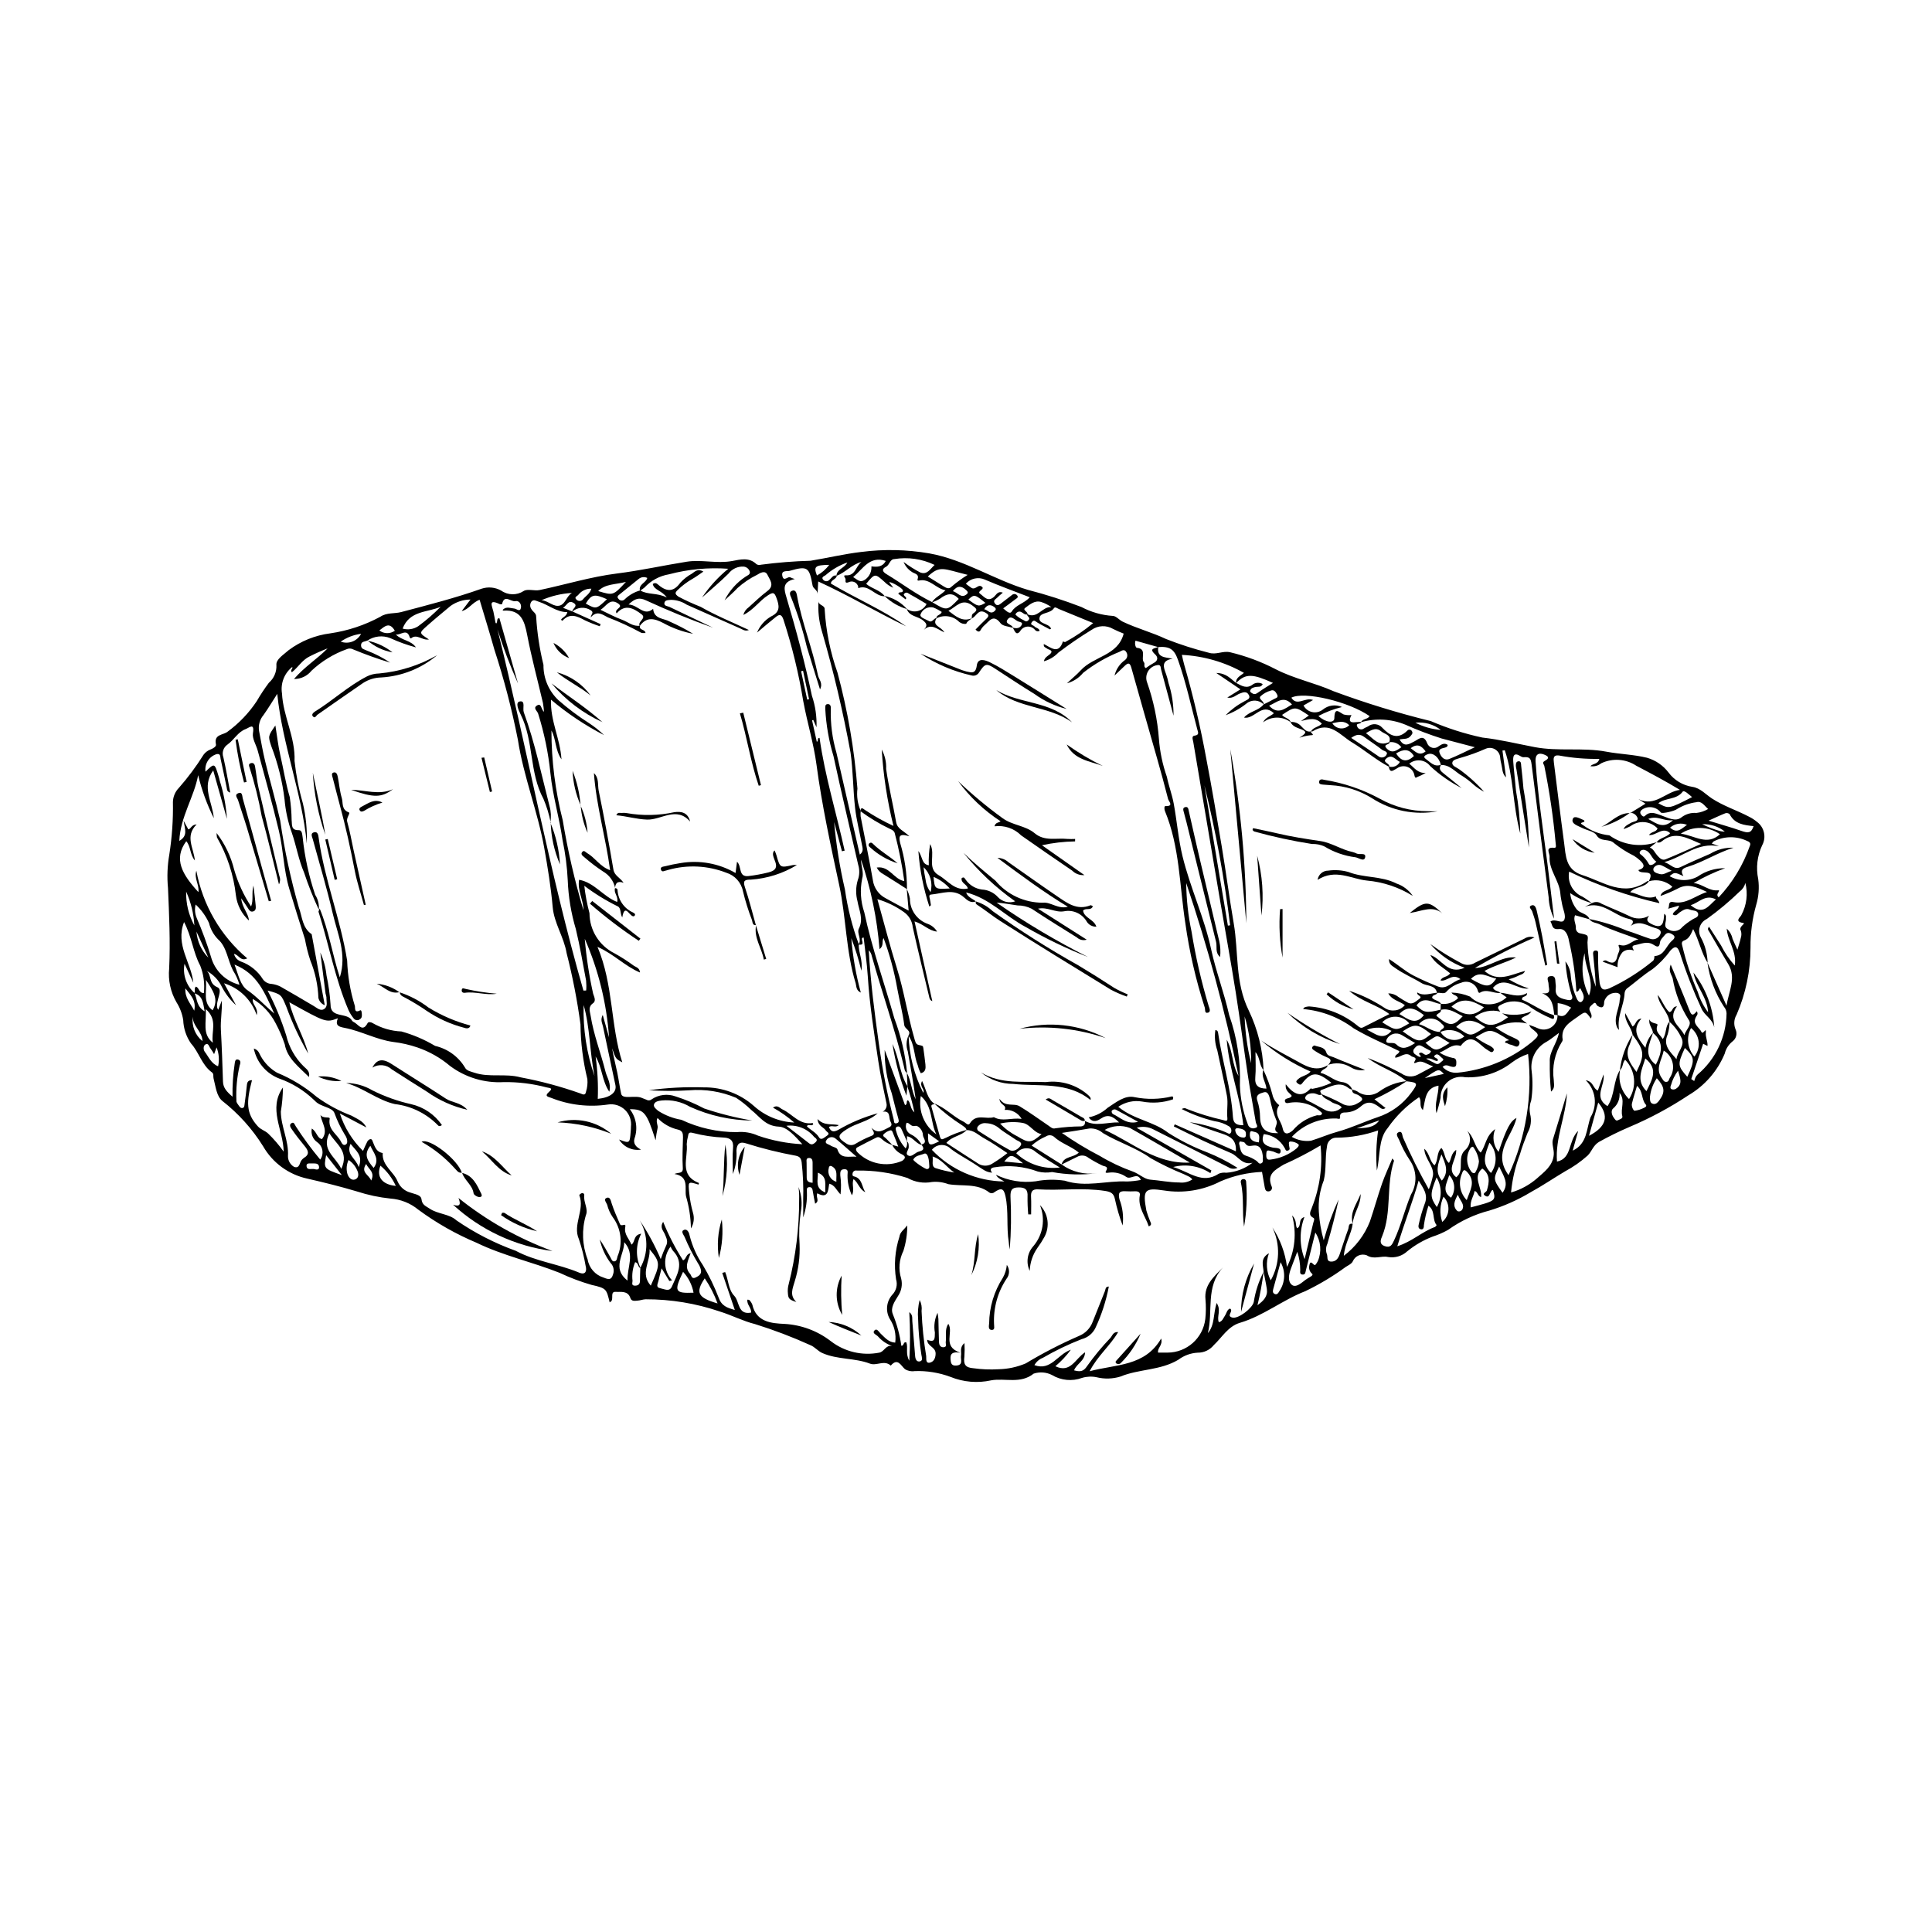 <?xml version="1.0" encoding="UTF-8"?>
<!-- Uploaded to: ICON Repo, www.svgrepo.com, Generator: ICON Repo Mixer Tools -->
<svg fill="#000000" width="800px" height="800px" version="1.1" viewBox="144 144 512 512" xmlns="http://www.w3.org/2000/svg">
 <g>
  <path d="m305.57 489.15c-0.859-3.516-0.809-3.75-4.762-4.633l-0.004 0.004c-2.91-0.84-5.75-1.91-8.488-3.203-7.262-2.883-14.977-4.555-22.012-7.969-5.484-2.305-10.676-5.254-15.465-8.785-2.094-1.723-4.672-2.746-7.379-2.934-2.996-0.312-5.953-0.938-8.82-1.871-4.352-1.309-8.773-2.398-13.203-3.414h-0.004c-4.938-1.07-9.188-4.184-11.703-8.566-2.867-4.602-6.519-8.664-10.789-12.004-1.582-1.285-1.793-3.891-2.348-5.992-0.141-0.531 0.117-1.199-0.426-1.59-2.695-1.941-3.41-5.309-5.547-7.66-1.27-1.828-1.984-3.981-2.066-6.203-0.266-1.68-0.875-3.285-1.785-4.719-1.574-2.711-2.25-5.848-1.938-8.969 0.324-7.121-0.008-14.23-0.312-21.312-0.281-2.949-0.164-5.922 0.344-8.84 0.723-4.609 1.047-9.273 0.961-13.938 0.031-1.418 0.605-2.769 1.602-3.781 2.406-2.742 4.586-5.672 6.523-8.766 0.434-0.59 1.023-1.051 1.703-1.328 0.691-0.25 1.707-0.801 1.582-1.375-0.621-2.777 1.879-2.434 3.098-3.41h-0.004c3.019-2.211 5.625-4.938 7.695-8.055 0.984-1.695 2.062-3.332 3.234-4.898 1.352-1.18 2.086-2.906 1.996-4.695-0.18-1.523 1.973-2.785 3.281-3.973v0.004c3.223-2.398 7.004-3.922 10.988-4.43 4.652-0.676 9.148-2.168 13.281-4.41 1.738-1.152 3.715-0.754 5.516-1.23 7.148-1.891 14.32-3.715 21.309-6.191h-0.004c1.73-0.57 3.621-0.387 5.207 0.508 1.77 1.25 4.121 1.293 5.934 0.109 1.043-0.664 2.856 0.031 4.242-0.262 6.848-1.445 13.602-3.523 20.516-4.387 6.238-0.777 12.324-2.148 18.492-3.125 3.883-0.613 7.953 0.555 11.965-0.172 2.191-0.398 4.523-1.082 6.492 0.832l-0.004 0.004c0.359 0.211 0.789 0.262 1.188 0.137 4.359-0.578 8.746-0.93 13.141-1.051 4.504-0.738 8.957-1.809 13.48-2.34v0.004c5.977-0.77 12.031-0.641 17.973 0.379 9.414 1.688 17.266 7.047 26.199 9.684 4.801 1.238 9.523 2.754 14.148 4.535 2.566 1.359 5.394 2.164 8.293 2.356 0.871-0.008 1.711 1.082 2.633 1.523 3.734 1.785 7.789 2.84 11.5 4.602 3.672 1.445 7.43 2.652 11.254 3.617 2.055 0.672 3.754-0.574 5.727-0.105v-0.004c4.195 1.004 8.246 2.516 12.074 4.5 4.871 2.516 10.309 3.594 15.262 5.793l-0.004 0.004c8.457 3.137 17.086 5.793 25.844 7.945 4.398 1.898 8.973 3.359 13.656 4.363 4.688 0.52 9.285 1.664 13.883 2.535 6.348 1.199 12.695 0.027 18.957 1.203 3.586 0.672 7.297 0.75 10.824 1.617 2.254 0.664 4.242 2.027 5.668 3.894 1.523 2.055 3.797 3.426 6.328 3.812 2.109 0.316 3.504 1.984 5.188 3.086 3.09 2.019 6.617 3.133 9.859 4.84h-0.004c0.734 0.359 1.422 0.809 2.047 1.332 1.973 1.434 2.57 4.106 1.402 6.238-1.312 2.801-1.676 5.949-1.039 8.973 0.305 2.266 0.125 4.57-0.527 6.762-1.047 3.695-1.555 7.519-1.516 11.359 0.004 6.117-1.25 12.172-3.688 17.781-0.719 1.199-0.816 2.672-0.258 3.953 0.484 1.102 0.152 2.391-0.801 3.121-1.035 0.812-1.77 1.949-2.082 3.231-1.91 4.621-5.273 8.496-9.582 11.035-4.965 3.297-10.227 6.125-15.719 8.441-2.758 1.184-5.457 2.512-8.082 3.973-1.531 0.965-1.863 2.516-2.934 3.566v0.004c-1.824 1.637-3.84 3.047-6.004 4.203-3.07 1.828-6.035 3.848-9.164 5.562-3.406 2.043-7.047 3.66-10.848 4.816-3.953 1.016-7.684 2.762-11 5.141-1.305 0.73-2.68 1.328-4.106 1.785-2.422 0.93-4.684 2.238-6.695 3.879-1.375 1.273-3.262 1.832-5.109 1.516-1.848-0.406-3.684 0.777-5.629-0.449h0.004c-1.453-0.551-3.082 0.145-3.691 1.57-0.293 0.656-1.195 1.082-1.883 1.508v0.004c-3.367 2.465-6.957 4.617-10.719 6.426-6.027 2.336-11.09 6.535-17.316 8.379-3.168 0.938-4.734 3.863-6.961 5.938v0.004c-1.031 1.266-2.586 1.992-4.219 1.973-1.867 0.098-3.664 0.754-5.156 1.883-4.809 2.871-10.402 2.406-15.332 4.445v0.004c-2.047 0.629-4.227 0.695-6.305 0.184-1.285-0.27-2.617-0.211-3.871 0.168-2.644 0.973-5.59 0.684-7.996-0.777-1.5-0.75-3.234-0.875-4.828-0.352-3.492 2.805-7.59 1.117-11.27 1.777v0.004c-3.602 0.793-7.356 0.473-10.773-0.918-3.035-1.129-6.269-1.652-9.508-1.531-0.891 0.145-1.801-0.043-2.562-0.523-1.078-0.91-1.891-3.109-3.754-0.934-1.715-1.582-3.758 0.148-5.523-0.527-4.066-1.555-8.578-1.016-12.621-2.805-1.234-0.547-1.973-1.633-3.188-2.094v-0.004c-4.762-2.156-9.656-4.019-14.652-5.574-3.102-0.762-6.144-2.348-9.289-3.32h0.004c-6.34-2.164-12.992-3.262-19.688-3.25-0.719 0.02-1.43 0.312-2.152 0.355-0.695 0.039-1.59 0.254-1.895-0.676-0.676-2.055-2.57-1.555-3.91-1.648-1.387-0.098-0.648 1.547-1.051 2.34-0.094 0.18-0.332 0.285-0.531 0.449zm78.75-42.684c0.543 0.383 0.492 0.965 0.5 1.52 0.012 0.762-1.027 1.645-0.203 2.195 0.781 0.52 1.617-0.363 2.356-0.785 0.766-0.441 2.598-0.352 1.195-2.07 1.852-0.504 0.414-1.746 0.418-2.527 0.008-1.176-1.188-2.629-2.051-2.418-1.203 0.297-1.434-0.895-2.289-0.832-0.492 1.168 0.008 2.516 1.148 3.074 1.234 0.594 2.246 1.574 2.867 2.793-1.531-0.309-2.215-2.012-3.898-2.297v1.402c-0.453-1.035-0.902-2.07-1.367-3.098-0.246-0.547-0.609-1.113-1.273-0.832-0.543 0.23-0.344 0.852-0.191 1.305 0.461 1.652 1.309 3.176 2.473 4.441 0.383-0.543 0.5-1.23 0.316-1.871zm127.9-105.84c0.277 0.797-1.91 0.512-0.742 1.715 1.48 1.523 2.66 0.516 3.894-0.309h0.004c-0.738-1.02-1.984-1.535-3.227-1.332 0.734-1.973-1.199-2.125-2.086-2.859-1.184-0.98-2.109-0.762-4.07 0.457 1.906 1.316 3.332 3.727 6.227 2.328zm13.52 76.836c0.609 1.074 1.664 1.832 2.879 2.066s2.473-0.078 3.441-0.848c-1.664-1.719-4.238-2.184-6.398-1.156-0.371-0.805 2.094-0.891 0.422-2.199v0.004c-0.75-0.902-1.867-1.418-3.039-1.398-1.172 0.016-2.273 0.566-2.996 1.488 2.019 0.559 3.527 2.117 5.691 2.043zm-109.53-110.71c2.773 1.336 3.981-2.078 6.398-1.867v0.004c-0.836-0.605-1.766-1.07-2.75-1.375-1.699-0.453-2.961 0.695-4.152 1.57-0.852 0.629 0.801 1.004 0.586 1.754-0.742 0.176-1.168-0.449-1.746-0.691-0.844-0.352-1.551 0.609-1.406 0.77 0.609 0.582 1.316 1.062 2.086 1.414 0.371 0.207 0.727 0.59 1.266 0.078 0.816-0.773-0.488-1.062-0.281-1.656zm109.56 104.89 0.035-1.633c1.664 0.242 3.352-0.293 4.574-1.453-0.234-0.914-1.238-0.68-1.738-1.52h-0.004c1.699 0.055 3.371 0.418 4.938 1.07 2.652 2.668 6.938 2.754 9.695 0.199l-1.73-1.219c2.383 0.152 4.691 1.512 7.137 0.086 0.055 1.27-1.508 0.602-1.305 1.754 2.852 1.219 5.398 3.144 8.418 4.113 0.066 0.574 0.215 1.309-0.762 0.824h-0.004c-1.859-0.781-3.641-1.734-5.316-2.852-2.219-1.844-5.336-2.148-7.867-0.766-1.445 0.648-0.68 1.172-0.25 1.852-2.336-0.621-4.828-0.109-6.731 1.379 3.184 2.809 4.984 2.82 8.812 0.098l-1.602-1.043h0.004c2.582 0.68 5.312 0.504 7.785-0.5-1.016 1.406-2.184 1.078-2.731 2.031l1.551 1.176h0.004c-2.824-0.637-5.777-0.266-8.359 1.039 1.465 1.066 3.043 1.965 4.703 2.684 0.75 0.402 1.996 0.742 1.59 1.801-0.488 1.266-1.535 0.141-2.332 0.074l-0.004 0.004c-0.32-0.066-0.621-0.199-0.887-0.387-0.191-0.109-0.793 0.004-0.406-0.492 0.148-0.191 0.555-0.176 0.949-0.285-4.977-3.156-4.977-3.156-8.875-0.785h-0.004c1.16 0.887 2.418 1.633 3.746 2.231 0.523 0.352 1.395 0.766 0.949 1.426-0.434 0.645-1.035-0.004-1.617-0.34-2.18-1.258-4.082-4.934-7.043-1.039-0.039 0.055-0.297-0.062-0.449-0.094-1.969-0.363-3.191 1.113-5.152 1.879 1.066 0.676 2.246 1.152 3.477 1.406 1.141 0.051 0.969 1.082 0.957 1.645-0.02 0.895-0.781 0.816-1.484 0.625-0.656-0.18-1.336-0.656-2.144 0.117v0.004c0.992 1.078 2.422 1.645 3.883 1.535 7.18-0.691 14.004-3.477 19.617-8.012 2.312-1.977 2.285-1.996-0.07-3.856h-0.004c-0.207-0.242-0.367-0.52-0.48-0.816 0.746 0.289 1.512 0.531 2.234 0.871v-0.004c1.168 0.574 2.555 0.484 3.641-0.234 1.086-0.719 1.707-1.961 1.633-3.262 2.109 1.023 2.578-0.836 3.621-1.938-1.094-0.645-2.312-1.055-3.57-1.203v3.188l-0.922-0.094c-0.273-2.258-0.387-4.602-3.231-5.719 2.746 0.379 1.699-1.27 1.73-2.453 0.016-0.707-0.871-1.961 0.645-2.078 1.348-0.102 1.098 1.141 1.219 1.977h0.004c0.07 0.402 0.086 0.816 0.047 1.223-0.301 2.449 1.551 2.785 3.203 3.129 1.094 0.227 1.465-0.438 0.961-1.477h0.004c-0.863-2.844-1.402-5.773-1.613-8.734 0.844 1.086 1.332 2.398 1.41 3.769 0.191 2.191 0.77 4.328 1.711 6.312 0.266 0.488 0.84 1.062 1.359 0.426 0.898-1.094-0.016-2.289-0.422-3.172-0.355-0.773-0.363 0.801-1.152 0.66v0.004c-0.266-4.508-0.918-8.98-1.945-13.375-0.27-1.684-1.012-3.379-2.648-3.207-2.066 0.219-1.664-1.195-2.289-1.984 1.305-0.977 3.137 0.875 3.711-0.543 0.438-1.078-0.363-2.656-0.605-4.012-0.172-0.961-0.395-1.918-0.473-2.887-0.27-3.453-3.047-6.168-2.856-9.746 0.051-0.965-1.285-2.609 1.25-2.359 0.633 0.062 0.406-0.781 0.359-1.195l0.008 0.004c-0.629-6.891-1.633-13.742-3.012-20.523-0.102-0.445-0.754-0.848 0.184-1.355 1.133-0.617 1.043-1.074-0.008-1.551-1.66-0.754-2.617-0.152-2.492 1.727 0.602 9.035 1.973 17.984 3.129 26.957 0.605 4.711 1.141 9.43 1.777 14.727l0.004 0.004c-0.875-1.785-1.367-3.734-1.445-5.719-1.562-11.715-3.016-23.445-4.516-35.168-0.227-1.762-0.578-2.023-2.219-1.91h0.004c-0.238-0.016-0.469-0.098-0.66-0.242-1.949-1.242-2.09 0.066-1.984 1.473 0.188 2.523 0.496 5.039 0.715 7.562l-0.004 0.004c0.691 3.777 1.074 7.606 1.152 11.445-2.039-7.629-1.754-15.125-4.106-22.086l-0.625 0.086 0.949 7.094c-1.07-1.012-0.93-2.289-1.23-3.449h0.004c-0.148-0.547-0.254-1.102-0.312-1.664-0.02-0.914-0.492-1.754-1.258-2.25-0.762-0.5-1.723-0.586-2.566-0.234-2.156 0.961-4.379 1.77-6.656 2.41-0.812 0.293-2.062 0.441-2.207 1.246-0.168 0.922 1.066 1.262 1.773 1.766 2.43 1.746 4.656 3.754 6.641 5.988-1.008-0.527-1.953-1.168-2.816-1.91-0.902-0.832-1.875-1.582-2.906-2.242-1.887-1.023-3.281-3.031-5.734-2.945-0.438-1.984-2.035-3.359-3.418-2.871-0.551 0.195-1.539 0.605-0.562 1.285 1.184 0.828 2.258 2.258 4.066 1.504-0.797 1.09-0.129 1.719 0.695 2.363 1.418 1.105 2.797 2.262 4.738 3.844v-0.004c-3.035-1.551-5.844-3.512-8.344-5.828-0.641-0.836-1.594-1.379-2.637-1.496-1.047-0.121-2.098 0.191-2.91 0.863 1.324 1.059 2.281 2.606 4.352 2.426-0.711 0.445-1.465 0.816-2.246 1.113-0.242 0.09-0.465 0.48-0.707-0.301-0.133-1.031-0.797-1.918-1.754-2.332-0.957-0.41-2.059-0.285-2.898 0.328-0.828 0.387-1.883 1.562-2.176-0.492v-0.004c1.145 0.375 2.394-0.141 2.941-1.215-1.168-0.543-2.039-2.16-3.551-0.934-1.34 1.086 1.047 1.301 0.695 2.246-3.5-1.852-6.496-4.469-9.867-6.508-3.176-1.922-5.848-5.738-10.371-2.922-0.125 0.078-0.32 0.039-0.48 0.055 0.605-1.168 2.09-1.152 2.891-2.059-1.676-1.863-3.594-1.152-5.516-0.703l2.074-1.461c-3.656-2.461-3.656-2.461-7.09-0.172 0.59 0.879 1.961 0.836 2.32 1.977v-0.004c-2.172-1.672-5.199-1.664-7.363 0.02 0.645-1.367 1.938-1.57 2.871-2.434-3.207-2.953-5.176 1.727-7.922 1.152 1.406-1.668 3.844-1.773 5.199-3.492 0.934-0.473 1.887-0.91 2.793-1.438 0.41-0.238 1.219-0.32 0.773-1.184-0.355-0.688-0.809-1.355-1.652-1.043l0.004 0.004c-1.023 0.277-1.965 0.793-2.742 1.512-0.66 0.781 0.992 1.25 0.859 2.18v-0.004c-1.227-1.273-3.227-1.383-4.582-0.25-1.664 1.32-3.531 2.363-5.523 3.086 1.457-1.477 3.133-2.719 4.973-3.68 0.539-0.367 1.789-0.586 1.148-1.723-0.574-1.02-1.465-0.672-2.356-0.34-1.02 0.379-1.82 1.41-3.328 1.07l3.488-2.176-6.402-4.336c2.75 0.031 3.844 1.625 5.25 2.621 1.457 0.758 2.828 1.734 4.539 0.332 0.773-0.461 1.738-0.469 2.516-0.016-0.434 0.934-1.168 0.645-1.762 0.754-0.637 0.121-1.305 0.25-1.547 0.949-0.129 0.363 0.238 0.551 0.512 0.73 0.684 0.453 1.16 0.109 1.742-0.305 1.199-0.863 2.481-1.609 3.777-2.434-5.285-2.387-7.258-2.609-9.773 0.047-0.148-1.457 1.184-1.91 2.07-2.707v-0.004c-5.035-2.848-10.664-4.481-16.441-4.769 0.207 0.887 0.363 1.75 0.613 2.586 2.375 8.215 4.328 16.543 5.863 24.953 1.477 7.668 2.769 15.391 4.066 23.102 1.148 6.832 2.027 13.715 3.203 20.531 1.32 7.664 0.293 15.57 3.984 23.09 2.367 4.934 3.703 10.305 3.918 15.777-1.184-1.273-0.859-3.266-2.144-4.773 0 2.398 0.148 4.531-0.043 6.633-0.203 2.215 0.766 3.012 2.949 3.051-0.148-1.734-1.504-3.215-0.801-4.969l0.004-0.004c0.996 2.117 1.797 4.324 2.391 6.586 0.242 1.113 0.883 2.102 1.801 2.777-1.645 2.285 0.484 4.062 0.883 6.055 0.355 1.777 1.391 1.785 2.711 0.621 1.668-1.965 3.902-3.367 6.402-4.004 0.465-0.059 1.223 0.305 1.348-0.598-2.387-2.328-5.777-3.316-9.039-2.637-0.363 0.023-0.637 0.02-0.773-0.363-0.07-0.148-0.066-0.32 0-0.469 0.07-0.152 0.203-0.262 0.359-0.309 0.508-0.203 1.121-0.191 1.422-0.77-0.508-0.836-1.805-1.172-1.586-3.07 2.086 2.668 4.195 3.754 6.606 1.094 0.047-0.051 0.312 0.141 0.453 0.117 1.742-0.309 3.438-0.844 5.039-1.59-3.391-2.703-5.109-3.324-7.805 0.203-0.438 0.574-0.934 0.09-1.215-0.125-0.598-0.449-0.094-0.793 0.273-1.125 0.938-0.848 2.387-0.887 3.219-1.949l0.008 0.004c-4.75-2.086-9.168-4.859-13.109-8.23 2.809 1.91 5.824 3.465 8.793 5.082 2.762 1.504 5.516 3.445 8.879 1.469l-0.043-0.051c-0.07 1.125-1.477 0.902-1.875 2.078 2.012 0.453 3.465 2.106 5.652 2.43v0.004c1.234 0.109 2.309 0.898 2.781 2.047-0.316-0.074-0.621-0.195-0.902-0.363-2.539-2.117-4.883-0.402-7.242 0.391-0.707 0.238-0.199 0.789 0.023 1.203-0.68 0.41-1.215-0.129-1.824-0.246-1.004-0.195-2.199 0.105-2.512 0.934-0.316 0.844 0.91 1.074 1.586 1.438 1.137 0.613 2.266 1.238 3.398 1.859v-0.004c1.492 0.922 3.418 0.699 4.66-0.543-0.762-0.914-1.949-0.852-2.769-1.461-0.887-0.66-2.133-0.875-2.613-2.055h-0.004c1.801 0.703 3.559 1.508 5.262 2.41 1.297 0.859 2.981 0.871 4.289 0.031 1.359-0.719 1.844-1.195 0.199-2.188-0.582-0.352-1.738-0.289-1.621-1.477l-0.004 0.004c0.461 0.102 0.91 0.266 1.332 0.48 1.766 1.328 4.203 1.32 5.961-0.023 2.117-1.508 4.598-2.434 7.191-2.676-2.727 1.812-5.59 3.418-8.559 4.797l2.934 2.32c-0.766 0.559-1.266 0.051-1.645-0.234-1.633-1.219-3.086-1.812-4.938-0.152h-0.004c-1.074 0.938-2.426 1.488-3.848 1.562-0.574 0.031-1.777-0.102-1.609 1.289 0.074 0.613-0.523 0.359-0.895 0.328v-0.004c-4.484-0.18-8.824 1.594-11.898 4.863 1.543 0.895 3.336 1.254 5.098 1.02 2.375-0.727 4.637-1.738 7.062-2.402 3.598-0.98 7.008-2.633 10.559-3.824 3.59-1.172 6.723-3.445 8.941-6.5 1.855-2.508 1.785-2.676-1.258-3.027-3.082-2.641-7.098-3.691-10.297-6.18l0.004 0.004c3.082 1.172 6.082 2.551 8.977 4.129 1.262 0.91 2.93 1.02 4.301 0.281 1.23-0.68 2.481-1.332 4.09-2.191-1.805-0.527-2.922-1.828-4.555-0.965-0.117 0.062-0.793 0.27-0.387-0.332 0.824-1.219-0.492-1.059-0.902-1.426-1.5-1.34-2.824 0.414-4.25 0.414-0.086-0.941 1.043-0.855 1.117-1.723-4.023-1.98-8.227-3.738-12.105-6.043l-0.004-0.004c-3.902-2.922-8.547-4.691-13.402-5.106 0.188-0.223 0.266-0.41 0.391-0.449h-0.004c0.379-0.152 0.781-0.234 1.191-0.246 4.742 0.32 9.262 2.133 12.914 5.172 0.496 0.406 0.852 0.664 1.484 0.336 2.215-1.145 4.453-2.254 6.887-3.481-3.234-2.473-7.262-3.227-10.668-6.184h-0.004c3.367 1.102 6.57 2.66 9.52 4.629 1.707 1.059 3.93 0.715 5.246-0.801-1.383-1.121-3.297-1.234-4.391-3.125v-0.004c0.957-0.008 1.891 0.316 2.641 0.918 0.809 0.543 1.648 1.047 2.508 1.512 1.293 0.699 2.184-0.363 3.031-0.938 1.156-0.781-0.738-0.863-0.492-1.738 1.762 1.09 3.531 0.176 5.32 0.074-0.168 0.73-1.422 0.438-1.371 1.363 0.668 0.785 1.891 0.656 2.356 1.641-2.211-0.262-4.5-2.34-6.508 0.359 1.891 1.938 2.633 2.074 6.473 1.102 0.188 0.977-1.074 0.898-1.199 1.648 3.422 2.859 4.438 2.891 6.977 0.117-1.891-0.906-3.578-2.273-5.863-1.68zm-124.2-103.8c-0.52 0.48-1.246 0.75-1.516 1.484-0.656 0.086-1.32-0.094-1.844-0.5-1.586-1.609-4.035-2-6.047-0.965-0.074-0.945 1.113-0.793 1.406-1.676l0.004-0.004c-0.711-0.484-1.477-0.887-2.281-1.199-1.395-0.297-2.801 0.461-3.324 1.785-0.367 0.879 1.328 1.301 2.176 1.801 0.926 0.551 1.293-0.793 2.102-0.793-1.418 2.109 1.164 2.191 2.012 3.809-1.945-0.871-3.457-2.496-5.426-0.668 1.141-1.227 0.656-1.777-0.285-2.543-1.363-1.105-3.602-0.977-4.258-3.035v0.004c0.84 0.621 1.914 0.84 2.93 0.594 1.016-0.246 1.867-0.934 2.328-1.875-1.469-0.863-2.852-1.727-4.289-2.492-0.445-0.238-0.941-0.82-1.543-0.309-0.762 0.645 0.93 0.879 0.27 1.578l-1.953-1.5c0.152-0.164 0.223-0.309 0.324-0.336 0.359-0.094 0.895 0.105 0.934-0.5 0.035-0.559-3.25-2.492-3.641-2.176l1.09 1.43h-0.004c-0.879-0.344-1.676-0.871-2.336-1.547-2.539-2.281-2.539-2.281-4.859 0.516 1.5 1.309 3.676 1.613 4.93 3.289-2.602 0.113-4.141-3.246-7.039-2.144h-0.004c0.023-0.125 0.023-0.25 0.004-0.375-0.117-0.535-0.48-0.988-0.977-1.223-0.5-0.234-1.078-0.223-1.57 0.031-1.047 0.383-0.777-0.277-0.801-0.785-0.016-0.371-0.832-1.102 0.016-1.043 2.68 0.188 2.672-2.516 4.195-3.543-2.559 0.637-4.238 2.789-6.621 3.688 0.039-1.797 2.066-1.98 2.883-3.555l0.004-0.004c-2.137 0.742-4.109 1.898-5.805 3.394-0.258 0.195-1.309 0.504-0.539 1.262 0.207 0.207 0.488 0.32 0.777 0.316 0.293-0.004 0.57-0.125 0.77-0.336 0.613-0.473 0.965-1.41 1.996-1.16-0.094 1.039-1.629 1.129-1.551 2.129 6.633 3.957 13.688 6.93 19.938 11.32-7.828-3.766-15.293-8.23-23.316-11.891l-0.172 3.285c-0.004-1.035-1.172-1.348-1.324-2.231-0.852-4.867-1.355-5.219-6.055-3.871-0.719 0.207-2.367-0.262-1.93 1.453 0.395 1.547 1.488-0.172 2.176 0.32l-0.004-0.004c0.359 0.168 0.734 0.301 1.117 0.402-3.539 0.77-2.801 2.891-2.188 4.965 2.539 8.582 4.875 17.223 6.715 25.98l0.004 0.004c0.906 2.68 1.316 5.508 1.211 8.336l-0.852-1.934-0.328 0.09 1.258 5.695c0.559-0.176-0.039-1.008 0.73-1.035 1.426 10.133 4.461 19.918 6.652 29.879l-0.719 0.172-2.066-7.723h-0.004c0.539 5.996 1.492 11.949 2.856 17.812 0.707 4.969 1.941 9.852 3.684 14.559-0.156 2.137 1.145 4.125 0.672 7.019h0.004c-0.691-2.934-1.582-5.82-2.664-8.633 0.391 4.871 1.234 9.699 2.519 14.418-1.328-0.617-1.125-1.691-1.367-2.488-2.594-8.461-2.508-17.367-4.359-26.004-2.262-10.559-4.59-21.156-6.016-31.902-0.75-5.652-2.453-11.137-3.488-16.734h-0.004c-1.207-7.379-2.973-14.652-5.285-21.762-0.523-1.5-1.125-1.344-2.008-0.648-1.691 1.336-3.316 2.75-4.973 4.133v0.004c0.727-1.797 2.031-3.301 3.703-4.273 2.559-1.219 2.199-2.906 1.414-4.988-0.52-1.383-0.84-1.496-2.18-0.652-2.301 1.449-3.809 3.883-6.566 5.231l-0.004-0.004c0.215-0.816 0.711-1.531 1.406-2.012 1.641-1.469 3.227-3.016 4.981-4.332 2.004-1.504 0.605-2.981 0.008-4.281-0.625-1.352-2.086-0.414-2.711-0.027h-0.004c-1.898 0.926-3.656 2.113-5.227 3.527-1.062 1.152-2.269 2.168-3.414 3.246v-0.004c1.262-2.519 3.16-4.668 5.508-6.223 0.492-0.355 1.375-0.574 1.156-1.391-0.23-0.73-0.875-1.246-1.637-1.312-1.559-0.082-3.051 0.613-3.992 1.855-2.238 2.215-4.668 4.238-7.016 6.34 1.938-2.863 4.277-5.43 6.953-7.621-5.285-0.383-10.602 0.113-15.723 1.473-2.492 0.418-4.773 1.656-6.488 3.512-0.371 0.312-0.773 0.59-1.199 0.824-0.406-1.723 1.602-2.055 1.945-3.375h0.004c-0.742-0.363-1.629-0.262-2.269 0.254-1.641 1.312-3.277 2.633-4.902 3.965-0.418 0.344-1.078 0.711-0.449 1.332h-0.004c0.191 0.262 0.492 0.426 0.816 0.441s0.637-0.113 0.855-0.355c1.145-1.105 2.547-1.91 4.082-2.336 2.016 1.227 4.398 0.555 7.039 1.879-1.309-1.875-3.301-1.879-3.723-3.547 0.344-0.336 0.887-0.34 1.234-0.012 2.133 1.871 4.078 2.426 6.059-0.332v-0.004c0.879-0.965 1.914-1.781 3.059-2.406 0.809-0.555 1.59-1.457 3.07-0.562-1.062 0.715-1.949 1.395-2.91 1.938l0.004-0.004c-1.414 0.809-2.723 1.793-3.891 2.926-0.789 0.754-0.777 1.082 0.188 1.785 1.914 1.008 3.883 1.91 5.898 2.699 4.027 2.316 8.379 4.07 12.766 6.137-1.012 0.406-1.629-0.125-2.246-0.395-4.762-2.086-9.496-4.234-14.25-6.328l-0.004-0.004c-1.23-0.809-2.664-1.242-4.137-1.262-0.73 0.094-1.668-0.02-1.762 0.891-0.078 0.766 0.891 0.754 1.426 1.012 3.824 1.844 7.664 3.66 11.496 5.484-6.086-2.148-12.031-4.602-17.867-7.285-1.738-0.801-2.859-0.477-4.543 1.125 2.613 0.113 4.047 3.246 6.508 1.16 0.246 2.758 2.84 2.473 4.398 3.371h0.004c2.137 0.938 4.207 2.019 6.199 3.238-2.746-0.527-5.391-1.48-7.844-2.824-2.426-1.277-4.457-1.766-6.297 0.742-0.703-1.184 1.922-1.992 0.48-3.086-2.074-1.578-4.34-2.844-6.609-0.242-0.832-1.258 2.062-1.492 0.371-2.637-2.207-1.492-3.074 0.73-4.644 1.688 2.043 0.961 3.812 1.945 5.695 2.629 1.57 0.57 2.922 1.883 4.781 1.57-0.398 1.285 1.379 0.879 1.441 1.957-0.422-0.031-0.902 0.078-1.191-0.105v0.004c-2.824-1.543-5.75-2.894-8.758-4.047-1.371-0.652-2.844-2.008-4.559 0.008 0.105-0.91 0.988-1.277-0.016-1.91-1.523-0.988-3.519-0.828-4.867 0.383-0.086-0.816 1.77-1.516 0.25-2.363-1.34-0.746-1.672 0.723-2.715 1.34l2.508 0.98 7.461 3.352-0.219 0.562c-1.348-0.445-2.668-0.973-3.949-1.578-2.062-1.117-4.016-2.031-5.965 0.133l-0.363-0.27c0.379-0.73 1.426-0.832 1.68-2.027-2.856 0.012-4.992-1.949-7.606-2.773-0.73-0.23-1.277-0.656-1.859-0.082h-0.004c-0.48 0.59-0.508 1.43-0.062 2.051 0.352 0.699 1.293 1.051 1.266 2.008 0.258 4.309 0.906 8.582 1.938 12.77-0.047 3.539 1.395 6.934 3.969 9.359 2.562 2.25 5.293 4.297 8.168 6.121 1.402 0.918 2.715 1.965 3.914 3.133-5.019-2.59-9.73-5.734-14.047-9.379-0.234 5.59 2.426 10.27 2.769 15.809-1.746-2.602-1.406-5.375-2.664-7.652v-0.004c0.008 8.016 1.012 16 2.992 23.77 1.328 8.059 3.164 16.023 5.492 23.852 0.008-2.727-1.648-5.215-1.148-8.059 4.086 0.75 6.391 4.461 10.086 5.883 0.383-1.48-1.039-2.441-0.539-3.715l-0.039 0.051c0.359 0.012 0.68 0.152 0.68 0.539v0.004c0.156 2.574 1.73 4.848 4.082 5.902 0.289 0.184 0.805 0.383 0.426 0.891-1.078 0.961-2.523-3.859-3.262 0.426-0.629-1.066-0.238-2.562-1.277-2.977-3.094-1.52-6.031-3.332-8.781-5.406 0.277 2.453 0.738 4.879 1.375 7.266 0.02 4.481 2.555 8.574 6.559 10.594 1.789 0.98 3.508 2.082 5.148 3.297 0.59 0.418 1.574 0.539 1.672 1.824-3.996-1.684-6.91-4.883-11.254-6.797 4.254 10.117 3.406 20.734 6.566 30.598-1.746-0.918-1.746-0.918-2.691-3.723 0.348 2.184 0.926 4.32 1.371 6.488 0.379 1.852 0.645 3.828 1.02 5.562 0.355 1.652 3.734 0.242 5.606 1.156 0.363 0.18 0.777 0.262 1.141 0.445l-0.008-0.004c0.43 0.266 0.98 0.215 1.352-0.125 1.863-1.246 4.207-1.531 6.312-0.77 2.625 0.84 5.172 1.91 7.606 3.203 4.156 1.402 8.418 2.469 12.746 3.195-5.688-0.047-11.301-1.285-16.48-3.629-2.262-1.348-4.894-1.938-7.519-1.688-0.816 0.102-1.816 0.242-2.055 1.055-0.203 0.691 0.641 1.281 1.164 1.727 1.859 1.184 3.938 1.98 6.113 2.344 4.582 2.168 9.59 3.285 14.66 3.266 1.934-0.191 3.883 0.133 5.652 0.938 3.785 1.301 7.738 2.066 11.734 2.266-2.008-2.191-4.035-4.57-6.25-4.664-3.602-0.152-5.094-2.711-7.332-4.449h0.004c-1.223-1.188-2.555-2.254-3.981-3.188-3.918-1.66-8.18-2.344-12.422-1.992-3.562 0.219-7.133 0.215-10.691-0.012 4.836-0.668 9.723-0.926 14.602-0.762 4.844-0.059 9.535 1.68 13.172 4.883 2.957 2.684 6.758 4.254 10.746 4.434-1.742-1.512-3.633-2.84-5.644-3.961 1.203-0.832 1.789 0.141 2.527 0.484 2.648 1.23 4.516 4.207 7.996 3.609 0.039-0.008 0.113 0.203 0.156 0.285-0.387 0.75-1.285-0.215-1.688 0.574 0.996 1.047 2.394 1.582 3.203 2.91 0.598 0.984 1.441 0.016 2.082-0.383 1.059-0.66 0-0.965-0.273-1.418-0.539-0.891-1.984-1.027-2.195-3.023 1.812 1.871 3.777 1.168 5.641 1.605-0.859 0.793-1.863-0.078-2.625 0.52 0.531 1.176 1.129 1.43 2.441 0.766h-0.004c3.289-1.926 6.812-3.41 10.488-4.418-2.32 2.152-5.543 2.539-8.141 4.199-2.574 1.645-2.66 2.254-0.031 3.898v-0.004c0.703 0.445 1.602 0.445 2.301-0.008 1.254-0.762 2.566-1.426 3.926-1.977 1.641-0.527 0.754-1.309 0.301-2.289 1.781 1.867 3.176 0.578 4.664-0.098 0.918-0.418 0.676-0.98 0.371-1.562-0.52-0.984 0.121-2.918-2.059-2.578 0.801-0.43 1.215-1.348 1.004-2.231-0.781-3.738-1.617-7.469-2.176-11.242-1.102-7.406-2.289-14.805-2.766-22.297-0.227-3.551-0.742-7.086-1.102-10.387-1.367 0.02 0.914 2.227-1.359 1.855 0.965-1.414-0.539-2.977 0.098-4.242 1.289-2.566 0.027-4.848-0.375-7.242v-0.004c-0.492-1.828-0.465-3.758 0.074-5.574 0.488-1.297 0.531-2.719 0.121-4.043-2.188-9.609-4.477-19.191-6.551-28.824-1.223-4.059-1.953-8.246-2.176-12.473 0.016-0.531-0.148-1.312 0.676-1.32 0.746-0.008 0.832 0.707 0.785 1.281-0.109 3.918 0.395 7.832 1.492 11.594 2.062 8.977 4.117 17.957 6.195 27.016 1.129-0.852 0.703-1.867 0.535-2.785-0.586-3.207-1.426-6.379-1.789-9.609-0.551-4.863-0.516-9.801-1.199-14.641-1.988-10.867-4.527-21.625-7.613-32.23-0.77-2.598-1.062-5.309-0.867-8.008-0.145 1.297 1.707 1.059 1.625 2.316 0.344 5.695 1.48 11.309 3.383 16.684 2.715 10.074 4.488 20.375 5.297 30.777-0.242 2.008 0.055 4.043 0.867 5.894-0.059 0.484-0.066 0.973-0.023 1.457 1.082 5.652 2.273 11.289 3.254 16.961h-0.004c0.297 2.031 1.555 3.797 3.379 4.742 1.977 1.121 4 2.156 6.098 3.281l-0.504-5.731c0.395 0.797 0.676 1.645 0.84 2.519-0.023 3 1.852 5.688 4.672 6.711 1.059 0.363 1.957 1.098 2.523 2.062-2.246-0.219-3.613-2.023-5.969-2.695 1.609 7.219 3.148 14.125 4.707 21.125-0.711-0.293-0.746-0.789-0.859-1.273-1.445-6.098-2.969-12.176-4.316-18.297h-0.004c-0.148-1.633-1.016-3.117-2.367-4.051-2.129-1.52-4.496-2.668-7.008-3.406 1.742 6.223 3.312 12.371 5.203 18.414 1.895 6.066 2.805 12.363 4.582 18.449 0.207 0.703 0.332 1.566 1.086 1.754 1.148 0.285 1.207 0.172 1.301 0.824 0.207 1.457 0.406 2.914 0.559 4.375 0.102 1.004 0.074 1.996-1.215 2.312l-0.008 0.008c-0.348-0.641-0.609-1.32-0.781-2.027-1.074-2.574-0.801-5.57-2.508-7.934 0.906-1.387-0.949-1.676-1.094-2.805-0.418-3.262-1.27-6.469-1.863-9.711v0.004c-0.797-4.555-2.012-9.027-3.625-13.359-0.539 0.949 0.164 1.984-1.07 2.953-0.629-8.086-2.277-16.059-4.906-23.734 0.016 1.711 0.809 3.434 0.305 5.066-0.605 2.965-0.41 6.035 0.562 8.898 2.039 9.562 5.328 18.773 7.984 28.16h0.004c1.746 4.641 2.875 9.488 3.359 14.422-0.672-0.367-0.695-1.109-0.836-1.695-2.359-9.898-5.781-19.484-8.516-29.273v0.004c-0.102-0.59-0.383-1.133-0.809-1.551 0.465 8.406 1.551 16.723 2.715 25.031h0.004c0.914 6.676 2.215 13.297 3.898 19.824 0.109 0.422-0.039 1.141 0.711 0.996 0.742-0.141 0.684-0.652 0.488-1.32-0.633-2.184-1.145-4.398-1.715-6.598v-0.004c-1.289-3.707-1.93-7.609-1.887-11.531l5.394 14.633c0.805-0.227 0.172-1.105 0.781-1.301 0.836 0.836 0.508 2.215 1.711 3.219h-0.004c-0.484-2.348-1.113-4.66-1.879-6.93l0.055 0.062-0.172-3.633c1.176 2.211 1.23 4.793 2.34 7.039-0.59-4.258-1.355-8.469-2.094-12.688h0.004c-0.5-1.391-0.426-2.918 0.203-4.25 0.168 5.293 1.496 10.484 3.883 15.211 0.512-1.012-1.125-1.609-0.305-3.125 1.117 2.246 1.324 4.723 3.328 6.074-0.348 0.207-1.059 0.031-0.824 0.844 0.758 2.629 1.488 5.269 2.242 7.898 0.316 1.098 0.934 0.441 1.508 0.258l0.008 0.004c1.781-0.906 3.656-1.621 5.59-2.129-1.395 1.641-3.859 1.602-5.418 3.465 2.941 1.91 5.793 3.785 8.664 5.621l0.004-0.004c1.191 0.633 2.641 0.523 3.727-0.277 1.312-0.809 2.574-1.688 3.785-2.641-2.109-1.363-4-2.754-6.047-3.856-1.543-0.832-2.832-2.281-4.793-2.238-0.125-0.703-0.723-0.918-1.211-1.309l-0.004-0.004c-2.617-1.66-5.062-3.574-7.305-5.715 2.926 1.07 5.008 3.5 7.777 4.816 0.523 0.246 1.172 1.191 1.641 0.426 1.637-2.676 4.281-0.98 6.352-1.648 2.266 1.277 4.543 0.102 7.348 0.453v-0.004c-0.914-1.59-2.664-2.512-4.492-2.371 0.68-1.379-1.277-1.16-1.375-2.953 1.594 2.371 3.773 1.051 5.32 1.98 2.644 1.586 5.133 3.422 7.691 5.152 0.535 0.363 1.066 0.914 1.762 0.703 2.281-0.324 4.578-0.496 6.883-0.512 1.102-0.18 1.027-0.785 1.008-1.523l-0.047 0.055c2.902 1.609 5.816 0.324 9.082 0.41-1.684-1.699-3.019-2.231-4.828-1.008-0.828 0.562-2.113 1.262-3.215-0.332 1.871-0.371 3.609-1.246 5.019-2.535 2.184-1.41 4.562-3.418 7.164-2.809 3.254 0.652 6.609 0.586 9.836-0.195 0.211-0.043 0.477 0.102 0.324 0.762v0.004c-2.629 0.902-5.449 1.105-8.184 0.59-2.207-0.383-4.481 0.113-6.328 1.383 4.086 3.41 9.316 3.816 13.285 6.93 3.227 2.051 6.656 3.769 10.234 5.129 2.812 1.117 5.516 2.496 8.074 4.121-0.781 0.383-1.707 0.32-2.426-0.172-6.613-3.348-13.234-6.688-19.859-10.016-1.363-0.711-2.953-0.863-4.43-0.426 6.766 3.863 13.285 7.582 19.801 11.305l-0.258 0.727 0.004-0.004c-2.914-1.918-6.508-2.512-9.883-1.629 4.32 1.246 7.668 4.703 12.145 1.742v0.004c0.609-0.238 1.27-0.316 1.918-0.23 2.539-0.16 4.969-1.086 6.973-2.648-2.715 0.723-3.773-1.727-5.641-2.535-2.469-1.066-4.941-2.133-7.379-3.273-2.633-1.23-5.227-2.547-7.836-3.828l0.246-0.547c5.356 2.363 10.715 4.731 16.199 7.152 0.215-3.039-1.496-3.973-3.644-4.668-2.891-0.938-5.734-2.027-8.598-3.051h0.004c3.281 0.477 6.492 1.371 9.551 2.66 0.48 0.164 1.066 0.809 1.434-0.012h-0.004c0.18-0.574-0.039-1.199-0.539-1.535-1.184-0.73-2.512-1.207-3.891-1.387-3.004-0.73-5.91-1.809-8.664-3.207 0.418-0.301 0.98-0.309 1.402-0.016 3.109 1.219 6.309 2.203 9.566 2.938 0.543 0.148 1.25 0.508 1.129-0.539-0.234-1.977 0.262-3.918-0.129-5.953-0.77-4-1.715-7.957-2.531-11.941v-0.004c-0.605-1.734-0.785-3.594-0.52-5.414 0.383 0 0.699 0.301 0.715 0.684 1.07 7.504 3.449 14.777 3.945 22.379 0.125 1.895 1.227 2.156 2.75 2.144-0.871-7.766-3.82-14.977-4.402-22.66 1.707 3.004 1.328 6.625 3.125 9.582l0.004-0.004c-3.594-17.293-8.223-34.355-13.863-51.094 0.043 4.328 0.516 8.645 1.414 12.879 1.074 6.676 2.594 13.27 4.547 19.742 0.191 0.551 0.625 1.5-0.156 1.73-1.027 0.301-0.719-0.863-0.891-1.363h-0.004c-2.359-7.297-4.086-14.781-5.148-22.375-1.551-9.953-1.465-20.188-5.406-29.703-0.176-0.422-0.223-1.32 0.141-1.305 2.32 0.105 0.852-1.273 0.699-1.875-0.918-3.629-1.918-7.238-2.938-10.84-2.262-7.977-4.578-15.941-6.797-23.93-0.383-1.371-0.844-1.383-1.742-0.527-0.902 0.863-1.805 1.723-2.711 2.582l-0.004 0.004c0.398-1.664 1.387-3.129 2.781-4.121 0.609-0.473 0.777-1.316 0.402-1.984-0.539-1.098-1.328-0.449-1.867-0.188h0.004c-3.465 1.391-6.715 3.266-9.645 5.578-1.105 1.344-2.598 2.312-4.277 2.769 1.367-1.336 2.621-2.301 3.617-3.406 3.422-3.797 9.898-3.867 11.406-9.766-0.953-0.363-1.887-0.777-2.793-1.234-1.789-1.051-4.027-0.953-5.715 0.246-3.031 1.852-5.961 3.859-8.785 6.012-1.047 1.105-2.371 1.902-3.836 2.309 0.219-1.395 1.664-1.492 2.023-2.481-0.152-0.652-0.797-0.555-1.152-0.859-0.367-0.309-1.043-0.336-0.906-1.234 1.836 0.895 3.914 2.906 5.066-0.68 0.004-0.016 0.523 0.23 0.633 0.145v-0.004c2.625-1.418 5.098-3.098 7.383-5.012-3.219-1.32-6.148-2.523-9.086-3.723-0.434-0.176-1.008-0.691-1.32-0.211-0.945 1.453-3.41 1.082-3.773 2.363-0.52 1.82 2.215 1.559 2.93 2.863 0.098 0.18 0.117 0.262-0.234 0.375-1.051-0.566-2.203-1.137-3.297-1.805-0.496-0.305-0.902-0.824-1.43-0.164-0.668 0.84 0.332 0.82 0.637 1.176 0.398 0.461 1.211 0.434 1.383 1.172-0.371 0.223-0.852 0.16-1.156-0.152-0.488-0.656-1.281-1.02-2.102-0.957-0.82 0.062-1.547 0.543-1.934 1.266-1.109 1.312-1.457-0.309-1.945-1.004 1 0.312 1.965 0.215 2.422-0.797 0.273-0.609-0.516-0.672-0.918-0.816-0.949-0.34-1.949-1.867-2.883-0.5-0.824 1.207 1.277 1.215 1.449 2.184-1.117-0.383-2.684-0.43-3.273-1.211-1.949-2.59-3-0.547-4.297 0.539-0.414 0.367-0.762 0.809-1.02 1.297-0.383 0.668-0.93 0.27-1.328-0.18 0.973-0.973 1.918-1.969 2.918-2.906 0.816-0.766 0.496-1.121-0.332-1.59-1.938-1.094-2.363 1.129-3.602 1.543 0.074-0.465-0.074-1 0.414-1.328 1.387-0.922 0.793-1.332-0.281-2.117-2.723-1.996-4.164 0.32-6.301 1.438 2.027 1.523 3.715 3.016 6.219 1.957zm-206.02 99.316c0.727 1.57 0.512 3.641 2.695 4.848-0.453-2.133-0.441-4.113-2.781-4.781 0.391-0.516-0.148-1.289 0.461-1.762 0.895 0.312 0.781 1.695 2.098 1.715l0.004-0.004c0.27-2.461-0.059-4.949-0.957-7.254-1.902-3.519-2.242-7.684-4.293-11.566-2.367 6.106 1.938 10.766 2.457 16.078l-2.332-5.023h-0.004c-0.535 2.867 0.473 5.809 2.652 7.75zm387.54-40.008-1.887 1.48c0.98 0.293 1.301 1.305 1.941 2.012 0.605 0.672 1.285 1.48 2.266 1.082 3.043-1.242 6.039-2.606 9.395-4.07-3.664-1.52-6.863-3.574-10.406-0.703l-0.004-0.004c-0.359 0.355-0.898 0.449-1.359 0.242 0.871-1.207 2.519-1.223 3.586-2.375-1.992-1.879-3.703 0.707-5.637 0.477 0.648-0.953 1.957-0.738 2.277-1.75-1.898-1.996-5-2.246-7.195-0.578-0.578 0.301-1.18 0.555-1.797 0.758 0.363-0.902 1.227-1.223 1.973-1.668 0.637-0.379 1.895-0.324 1.742-1.234-0.289-0.867-1.113-1.445-2.027-1.426l0.074 0.082 4.039-2.488-1.859-1.219c4.356 2.207 7.223-1.965 10.988-2.441-3.824-2.32-7.688-4.359-11.555-6.394l0.004 0.004c-2.777-1.84-6.312-2.086-9.32-0.652-0.801 0.648-1.84 0.926-2.859 0.758 0.664-0.75 1.98-0.441 2.379-1.938v0.004c-3.594 0.066-7.18-0.234-10.711-0.898-1.551-0.199-1.477 0.801-1.344 1.844 0.898 7.098 1.75 14.203 2.711 21.293 0.465 3.449 0.371 7.141 4.832 8.559 5.644 1.797 10.969 5.977 17.176 1.641 0.117-0.082 0.316-0.039 0.477-0.055-1.078 1.84-3.562 1.312-4.977 2.934 2.363 0.469 4.367 2.098 6.836 1.129-0.137 0.668 0.723 0.828 0.91 1.797v0.004c-8.262-1.875-16.281-4.684-23.91-8.371-0.539 2.754 0.91 5.508 3.484 6.621 0.895 0.508 1.711 1.16 2.559 1.742-2.059-0.57-4.016-1.473-5.785-2.672 0.16 1.609 0.789 3.133 1.805 4.387 1.023 1.094 2.789 1.027 3.34 2.559l-3.848-1.078c-0.516 1.223 0.223 2.203 0.223 3.25h-0.004c-0.098 0.77 0.449 1.473 1.219 1.57 2.219 0.469 2.027 0.465 1.859 2.371 0.113 4.016 0.855 7.988 2.199 11.773-0.086-2.777-0.406-5.516-0.664-8.258-0.047-0.5-0.223-1.316 0.613-1.355 0.895-0.043 0.648 0.785 0.668 1.289-0.035 2.422 0.098 4.844 0.398 7.246 0.344 1.926 1.098 2.121 2.598 1.477 4.113-1.91 7.965-4.332 11.469-7.211 0.445-0.344 0.422-0.855 0.465-1.34 2.633-0.09 3.074-2.703 4.629-4.035 0.473-0.402 1.102-1.008 0.293-1.582-0.621-0.441-1.457-0.852-2.137 0.004-0.496 0.621-1.238 1.27-1.309 1.961-0.172 1.715-1.027 1.098-1.758 0.645-1.695-1.055-3.316-0.156-4.938 0.133-1.074 0.191-0.43 0.918-0.23 1.453v-0.004c-0.992-0.438-2.144-0.289-2.988 0.391-0.941 1.109-1.418 2.539-1.332 3.992l-3.949-1.461c0.148-0.184 0.363-0.301 0.602-0.324 0.234-0.023 0.473 0.051 0.652 0.207 1.59 0.824 2.316 0.25 2.652-1.391 0.156-0.766 0.785-1.508 0.445-2.289-0.242-0.562-0.207-0.762 0.344-0.598 1.926 0.566 3.066-1.262 4.809-1.508-3.488-1.34-7.019-2.387-10.324-4.004-0.914-0.449-2.094-0.387-2.731-1.398l0.004-0.004c3.387 0.688 6.699 1.715 9.887 3.059 2.098 0.641 4.125 1.496 6.211 2.176h-0.004c1.062 0.398 2.254-0.105 2.707-1.145 0.578-1.262-0.848-1.555-1.492-1.742-1.996-0.574-3.941-2.129-6.32-0.523 1.121-1.258 0.402-1.664-0.559-1.871-3.91-0.848-6.957-4.871-11.586-3.188l1.867-0.973h0.004c0.793-0.434 1.758-0.375 2.496 0.141 2.418 1.133 4.918 2.086 7.32 3.246 1.656 0.926 3.684 0.906 5.324-0.051-0.91 1.141-0.477 1.656 0.742 2.262 3.039 1.508 3.094-0.707 3.254-2.762 0.691 0.441 0.426 0.859 0.465 1.23 0.102 0.965-0.777 2.188 0.551 2.84v-0.004c1.215 0.855 2.887 0.602 3.797-0.574 0.773-0.707 1.613-1.34 2.508-1.887 0.609-0.484 1.805-0.629 1.684-1.547-0.141-1.066-1.426-0.836-2.195-1.176-1.02-0.445-1.855 0.176-2.688 0.723-0.531 0.348-0.949 1.195-1.863 0.547 0.219-0.957 1.523-1.133 1.676-2.328l-2.93 0.836c0.539-0.539-0.215-2.106 1.465-1.766 3.316 0.668 5.699-1.672 8.875-2.684-2.773-1.285-5.121-2.426-7.871-0.84h0.004c-1.445 0.727-2.938 1.359-4.465 1.898 0.406-1.609 2.312-1.355 3.133-2.469h-0.004c-1.688-1.535-4.062-2.07-6.246-1.41 1.922-3.602-2.258-1.535-2.738-2.981 1.938-0.57 1.57-1.543 0.402-2.59h-0.004c-0.484-0.441-1.004-0.836-1.555-1.188-1.871-0.918-3.637-2.039-5.266-3.34-1.363-1.355-3.488-0.191-4.676-2.121-0.645-1.043-2.551-1.277-3.848-1.953-1.09-0.566-3.004-1.074-2.41-2.422 0.438-1 2.106 0.102 2.918 0.395 0.746 0.809-1.863 0.363-0.184 1.344v-0.004c2.035 1.488 4.426 2.41 6.93 2.672 3.656 2.613 8.355 3.277 12.594 1.777zm-202.59 80.293c-1.02-0.277-1.957-0.797-2.738-1.508-0.441-0.402-0.902-0.773-1.516-0.469-1.672 0.832-3.34 1.68-4.988 2.562-0.527 0.281-0.488 0.691-0.156 1.203 3.094 3.227 7.867 4.191 11.969 2.414 0.965-0.68 1-1.199-0.074-1.746h0.004c-1.117-0.516-2.023-1.398-2.57-2.5l1.613 0.461c-0.469-1.227-0.859-2.356-1.34-3.441-0.164-0.367-0.25-1.098-0.945-0.805h-0.004c-0.617 0.195-1.172 0.543-1.613 1.012-0.352 0.48 0.375 0.758 0.68 1.086 0.547 0.59 1.117 1.156 1.68 1.73zm124.16-112.04c0.453-0.977 1.781-0.727 2.301-1.621-5.559-3.879-17.336-6.648-20.742-4.891 1.508 2.43 3.633-0.227 5.754 0.621l-2.531 1.449v-0.004c0.469 0.898 1.312 1.539 2.305 1.75 0.988 0.211 2.019-0.031 2.816-0.656 1.426-1.176 3.394-1.441 5.078-0.684-2.172 0.527-4.273 1.324-6.25 2.375 1.949 1.793 4.203 1.996 4.227 0.586 0.055-3.07 1.207-1.617 2.481-0.98 0.672 0.172 1.371 0.223 2.062 0.148-0.742 1.34-0.625 2.137 1.105 1.887h-0.004c0.488-0.043 0.98-0.059 1.469-0.043-0.059 0.691-1.516 0.184-1.082 1.121 0.102 0.371 0.379 0.664 0.742 0.781 0.363 0.121 0.762 0.051 1.059-0.188 0.332-0.23 0.742-0.34 1.09-0.547 1.156-0.906 2.82-0.746 3.785 0.359 1.996 2.086 4.059 3.254 6.602 0.789 0.152-0.203 0.402-0.312 0.652-0.289 0.254 0.023 0.477 0.176 0.594 0.402 0.352 0.555-0.059 0.91-0.352 1.285-0.715 0.926-1.867 0.684-2.918 0.895 1.203 2.199 2.512 1.25 3.922 0.531 1.145-0.582 2.438-2.004 3.398 0.492v0.004c0.227 0.594 0.727 1.035 1.34 1.191 0.617 0.152 1.266-0.004 1.742-0.422 0.699-0.469 1.484-0.969 2.348-0.336-0.035 0.531-0.391 0.609-0.684 0.707-0.73 0.238-1.879 0.27-1.465 1.395 0.391 1.055 1.227 2.164 2.609 1.609 2.168-0.867 4.254-1.941 6.734-3.098-3.219-0.848-6.012-1.59-8.805-2.316h0.004c-3.25-1.031-6.438-2.242-9.551-3.637-3.754-1.555-7.93-1.793-11.836-0.668zm-113.62-31.828c3.91 2.352 3.91 2.352 7.035-0.855-1.574-1.801-3.203-1.43-4.918-0.094-0.691 0.422-1.43 0.762-2.195 1.012 0.789-1.34 2.312-1.887 3.602-3.199-2.648-0.523-4.164-3.195-7.027-2.586-0.27 0.059-0.48-0.012-0.363-0.367 0.5-1.484-0.957-1.422-1.598-1.984l-0.004 0.004c-0.949-0.625-1.684-1.523-2.102-2.582 1.371 1.035 2.82 1.953 4.34 2.754 1.883 0.789 2.688-0.883 3.867-1.965l-0.004-0.004c-3.312-1.598-7.039-2.137-10.672-1.543-1.191 0.035-1.234 1.559-2.207 2.047-1.199 0.602-0.93 1.297 0.09 1.914 4.07 2.449 7.852 5.367 12.156 7.449zm34.285 149.04c0.582-2.297 3.191-1.758 4.566-3.172-2.09-1.723-4.703-2.418-6.617-4.227v0.004c-0.609-0.465-1.449-0.488-2.086-0.059-1.391 0.598-2.676 1.414-3.805 2.422l7.965 5.027v-0.004c2.703 1.945 6.051 2.769 9.344 2.305-3.953 0.523-7.961 0.418-11.879-0.309-1.254 0.223-2.543 0.176-3.781-0.133-3.66-1.367-7.617-1.754-11.473-1.121-0.926 0.109-1.348 0.543-0.641 1.434-1.727-0.203-2.148-0.688-4.648-2.32-2.09-1.363-4.348-2.512-6.336-4.035-0.668-0.684-1.598-1.047-2.555-0.988-0.953 0.055-1.836 0.523-2.422 1.277 5.004 5.289 11.941 8.316 19.219 8.391-1.035-0.578-1.836-0.977-2.231-1.781 3.258 1.598 6.918 2.199 10.516 1.73 2.543-0.492 5.152-0.543 7.715-0.156 5.578 1.84 10.996-0.059 16.465 0.203l-0.004 0.004c1.242-0.035 2.481-0.172 3.699-0.406-0.945-2.234-2.621 0.078-3.879-0.816-1.352-0.941-3.004-1.34-4.637-1.117-0.246 0.027-1.094 0.207-0.734-0.391 0.832-1.383-0.426-1.203-0.977-1.516-1.246-0.59-2.457-1.258-3.617-2-0.852-0.727-2.066-0.84-3.035-0.281-1.387 0.668-2.762 1.363-4.133 2.039zm25.578-137.14-5.981-1.684c-0.305 0.82 0.043 1.852 0.352 1.883 2.812 0.273 0.922 2.766 1.902 3.879 0.316 0.355-0.211 1.129 0.477 1.492v0.004c0.645-0.477 1.32-0.914 2.016-1.305 1.258-0.617 1.277-1.574 0.438-2.344-1.855-1.695 0.18-1.508 0.859-1.988-0.492 2.875 1.727 2.75 3.816 3.141-3.172 0.531-2.426 2.293-1.77 4.066h0.004c0.273 0.766 0.488 1.551 0.641 2.352 0.918 2.809 1.371 5.75 1.34 8.703-1.188-4.402-2.254-8.312-3.293-12.227-0.16-0.605-0.012-1.406-1.078-1.172h-0.004c-1.004 0.168-1.879 0.77-2.391 1.648-0.508 0.879-0.602 1.938-0.25 2.891 1.699 4.828 2.758 9.863 3.141 14.969 0.258 3.445 0.969 6.84 2.117 10.102 0.484 2.387 1.371 4.695 1.812 7.09 0.855 4.637 1.219 9.383 2.332 13.953 2.035 8.359 5.769 16.199 7.586 24.664 1.262 5.871 3.469 11.539 4.769 17.406 2.109 5.981 3.074 12.301 2.848 18.637 0.117 3.5 0.816 6.953 2.07 10.219 0.082 0.414 0.34 0.77 0.703 0.98 0.363 0.207 0.801 0.25 1.199 0.117 1.145-0.203 0.336-1.008 0.25-1.523-0.668-4.012-1.441-8.004-2.051-12.023-1.137-7.5-2.098-15.027-3.289-22.516-1.277-8.047-2.746-16.059-4.109-24.094-2.387-14.062-4.766-28.129-7.137-42.195-0.105-0.613-0.516-1.547 0.355-1.648 1.324-0.156 0.91-0.938 0.75-1.535-1.664-6.207-2.996-12.504-5.16-18.57-1.012-2.816-2.176-3.582-5.262-3.371zm135.55 99.281c-0.008 1.129-0.176 2.258-0.492 3.344-1.348 2.996 0.676 4.644 2.332 6.594 0.184-2.019 2.387-3.527 1.301-5.668h-0.004c-0.734-1.625-1.812-3.066-3.164-4.231-0.336-2.672-2.824-4.414-3.121-7.125 1.238 1.449 1.766 3.356 3.062 4.547 1-0.07 0.664-1.465 2.047-1.523-2.738 3.691 0.906 5.223 1.953 7.629 0.418-1.457 2.184-2.762 1.098-4.141l-0.004-0.004c-2.098-3.324-3.519-7.031-4.188-10.906-0.297-1-1.203-1.898-0.52-3.652 1.746 4.223 3.359 7.969 4.828 11.773 0.504 1.309 0.832 2.25 2.074 0.594 0.473 0.734 0.027 1.098-0.195 1.5-1.059 1.91 0.836 2.707 1.449 4 0.418 0.879 1.328-1.523 1.156 0.164-0.125 1.238 0.527 2.293 0.445 3.535l-1.16-0.574-3.148 9.352 0.777 0.527 0.004 0.004c0.086-0.324 0.199-0.645 0.336-0.953 0.133-0.293 0.324-0.559 0.562-0.777 4.785-4.039 7.582-9.949 7.676-16.207-0.02-0.641-0.258-1.254-0.676-1.742-2.312-3.535-3.816-7.543-4.398-11.73l5.07 11.438c0.539-3.754 2.684-7.336 0.449-11.027-1.684-2.785-3.297-5.613-4.934-8.43-0.246-0.426-0.766-0.844-0.141-1.457 1.074 1.676 2.113 3.312 3.172 4.941 0.965 1.934 2.188 3.723 3.637 5.324 0.562-3.82-1.926-6.488-2.125-9.773h0.004c0.773 0.703 1.309 1.633 1.52 2.66 0.316 0.832 0.723 1.625 1.301 2.906 0.414-1.41 0.723-2.246 0.887-3.106h0.004c0.211-0.621 0.215-1.293 0.016-1.918-0.688-1.102 1.438-1.918 0.625-2.043-2.508-0.379-0.668-1.59-0.473-2.117h-0.004c1.402-2.609 1.773-5.648 1.039-8.516-0.188 0.891-0.695 1.684-1.426 2.227-2.746 2.668-5.688 5.129-8.797 7.359-0.871 0.406-1.539 1.16-1.84 2.074-0.301 0.918-0.207 1.918 0.258 2.762 1.133 2.078 1.754 4.394 1.812 6.762-1.68-2.648-2.215-5.812-3.832-8.934-0.617 1.465-1.137 2.582-2.379 3.027-0.738 0.266-0.668 0.812-0.508 1.402h0.004c0.992 4.203 2.367 8.305 4.113 12.25 0.586 1.934 1.508 3.746 2.723 5.359-0.211-4.027-3.125-6.621-3.883-10.523h-0.004c3.262 4.176 5.188 9.238 5.523 14.527-0.516-2.324-2.508-3.043-3.363-4.93-2.215-4.801-4.137-9.73-5.746-14.77-0.602-1.93-1.379-1.918-2.574-0.574v0.004c-1.336 1.848-2.934 3.496-4.742 4.891-2.266 1.434-4.289 3.25-6.438 4.883v-0.004c-0.5 0.301-0.828 0.816-0.891 1.395-0.121 3.25-2.09 6.172-1.461 9.809v0.004c-0.188-0.199-0.359-0.414-0.512-0.645-1.102-2.555 0.551-4.859 0.672-7.309 0.035-0.688 0.574-1.453-0.496-1.84h-0.004c-1.637-0.34-3.25 0.695-3.617 2.328 0.008 1.531-0.59 1.797-1.777 1.055-0.387-0.242-0.406-1.277-1.176-0.516-0.488 0.484-1.246 0.887-0.848 1.832 0.27 0.633 0.719 1.27 0.281 2.043-1.453-1.992-1.422-1.949-3.492-0.465-2.109 1.512-4.508 2.773-3.992 6.019h0.004c0.008 0.25-0.074 0.492-0.234 0.684-1.859 3.004-2.609 6.566-2.121 10.066-0.02 0.969 0.473 2.094-0.734 3.078h0.004c-0.266-2.625-0.371-5.266-0.324-7.906-0.172-2.707 1.82-4.68 2.426-7.66-1.426 1.031-2.281 1.781-3.246 2.324v0.004c-2.828 1.484-4.426 4.582-3.992 7.746 0.324 2.582 0.289 5.191-0.102 7.766-0.426 1.148-0.535 2.394-0.312 3.598 0.449 1.699 0.211 3.5-0.652 5.027-0.738 1.895-1.484 3.773-2.039 5.734-1.238 3.238-2.031 6.633-2.348 10.09 2.535-0.73 4.875-2.004 6.863-3.734 1.863-1.688 4.234-3.289 4.457-6.316 0.102-1.387-0.594-2.844-0.223-4.027 1.262-4.051 2.473-8.113 3.711-12.195-0.289 6.117-3.133 11.832-2.637 18.086 4.082-0.848 2.879-5.496 5.621-8.137l-1.457 5.242c3.945-1.883 3.59-5.785 4.742-8.883l0.004 0.004c1.895-3.164 1.363-7.219-1.289-9.785 2.102 0.34 1.906 2.25 3.207 2.731l1.504-4.269c0.531 2.84-2.828 6.004 1.055 8.41 2.016-2.91 1.457-6.684 3.344-9.633v0.004c-0.594 2.812 0.297 5.738 2.363 7.742 2.125-3.281 1.703-7.602-1.023-10.41-0.785 0.746-0.488 2.047-1.398 2.758h0.004c0.391-3.356 1.543-6.574 3.371-9.418-0.18 0.879-0.438 1.742-0.766 2.578-1.449 2.945 0.113 5.043 1.785 7.293 2.234-4.625 2.129-5.543-1.035-9.859-0.34-2.016-2.152-3.516-1.957-5.723l1.949 3.543c1.059-0.531 0.691-1.871 2.356-2.094-2.676 3.086-0.914 5.25 1.059 7.742v0.004c0.27-1.496 0.973-2.883 2.019-3.984-0.918 2.906-2.668 5.875 0.734 8.461 1.504-2.977 2.336-5.871-0.77-8.426-0.043-1.234-1.262-2.152-0.902-3.602 0.285 1.273 2.336 0.934 2.106 1.543-0.707 1.863 0.703 2.473 1.406 3.699 1.094-1.52 0.586-3.41 1.801-4.609zm-83.969 53.566-0.004-0.004c-0.355 2.727-2.047 5.094-2.356 8.477l0.004-0.004c3.102-2.332 5.496-5.477 6.914-9.09 1.129-3.312 2.047-6.695 3.195-10 0.773-2.227 1.789-4.371 2.762-6.703 0.27 0.387 0.457 0.547 0.43 0.637-2.168 6.473-0.516 13.543-3.141 19.961-0.316 0.777-0.957 2.062 0.668 2.633 1.539 0.543 1.945-0.359 2.484-1.508 1.84-3.926 2.812-8.16 4.481-12.145l0.004-0.004c1.695-2.844 1.562-6.414-0.332-9.129-1.129-1.699-2.082-3.512-2.832-5.41-0.273-0.586-1.016-1.539-0.191-1.945 1.086-0.539 1.004 0.801 1.223 1.34 2.051 4.699 4.336 9.289 6.852 13.754 0.504-1.219 0.883-2.488 1.129-3.785 0.184-2.516-2.188-4.273-2.332-6.965 1.473 1.266 1.355 3.277 2.727 4.391 1.051-1.352 0.453-3.367 1.824-4.606 1 1.211 0.746 2.934 1.992 3.984 0.668-1.066 0.535-2.519 1.918-3.488 0.18 2.652-2.742 5.141 0.016 7.273 2.418-1.859 0-5.231 2.457-7.301h0.004c1.387-1.301 1.586-3.438 0.457-4.969 1.859 1.625 1.883 4.176 3.562 5.731 1.395-1.844 1.273-4.406 3.848-6.223-0.855 2.023-0.512 4.352 0.887 6.039 2.117-6.285 3.117-8.16 4.754-8.992-1.094 4.856-6.496 9.125-2.113 15.145h0.004c4.621-10.031 6.414-21.133 5.176-32.105-1.52 0.516-2.953 1.266-4.242 2.223-3.527 2.769-7.938 4.172-12.414 3.945-1.621-0.328-3.301 0.098-4.57 1.156-1.266 1.059-1.984 2.633-1.953 4.285-0.281 1.379-0.645 2.738-1.086 4.074-0.645-2.539 0.57-4.836 0.531-7.285-3.637 0.637-3.445 3.769-4.133 6.469-1.156-1.09-0.188-2.449-1.035-3.398-3.254 2.176-6.066 4.941-8.297 8.156-2.547 2.992-1.945 7.449-2.863 11.262h-0.004c-0.289-3.543-0.18-7.109 0.332-10.629-3.523 1.246-7.231 1.898-10.965 1.926-0.652-0.035-1.293 0.191-1.777 0.629-0.488 0.438-0.781 1.051-0.812 1.703-0.555 2.973-0.137 5.977-0.855 8.992-1.047 2.656-1.492 5.516-1.301 8.363 0.156 2.543 0.59 5.059 1.289 7.508 1.027-3.703 2.344-7.316 3.941-10.809-0.805 3.981-1.855 7.879-2.981 11.758v0.004c-0.398 0.812-0.457 1.75-0.164 2.606 0.371 0.707-0.223 2.047 1.18 2.086 1.254 0.031 1.879-0.863 2.246-1.926 0.77-2.227 1.453-4.484 2.277-6.688 0.199-0.539-0.027-1.652 1.188-1.402zm-261.1-154.59c-0.645 0.367-1.773 0.152-1.699 1.383 0.059 0.973 0.961 0.965 1.566 1.312 2.164 0.816 4.227 1.883 6.148 3.176-3.332-1-6.582-2.176-9.773-3.492-0.562-0.312-1.242-0.328-1.816-0.039-3.438 1.246-6.582 3.172-9.25 5.668-1.129 1.414-2.848 2.231-4.652 2.203 2.836-3.281 6.184-5.336 8.914-8.113v0.004c-1.637 0.629-3.238 1.344-4.797 2.137-1.945 0.938-3.027 2.887-4.668 4.188-0.586-0.625 0.379-0.918 0.078-1.391v-0.004c-2.102 1.672-3.133 4.348-2.707 6.996 0.301 6.121 3.574 11.594 3.328 17.918 0.41 3.781 1.145 7.523 2.199 11.18 0.824 3.492 1.176 7.082 1.043 10.672-1.25-13.391-6.434-25.969-7.824-39.652-1.34 2.082-2.422 3.906-3.652 5.625h-0.004c-0.977 1.164-1.402 2.695-1.168 4.195 0.516 2.699 0.977 5.414 1.625 8.082 1.273 5.219 2.793 10.379 3.969 15.617h0.004c1.125 7.812 2.781 15.535 4.957 23.121 0.902 2.43 0.879 5.375 3.391 7.051l3.469 18.824v-0.004c-0.844-0.316-1.477-1.035-1.684-1.918-0.125-3.414-0.852-6.785-2.144-9.949-0.609-1.84-1.082-3.723-1.426-5.633-1.434-4.402-2.777-8.836-4.125-13.27-1.531-5.039-1.57-10.355-2.777-15.438-1.691-7.121-3.707-14.164-5.606-21.234-0.422-1.566-1.504-3.203-1.273-4.644 0.461-2.887-0.98-1.438-1.926-1.09-2.082 0.773-3.074 2.867-4.797 4.086l0.004 0.004c-1.121 0.742-1.578 2.16-1.109 3.418 0.695 3.043 1.203 6.129 1.812 9.324-0.902-0.254-0.832-0.809-0.93-1.27-0.535-2.551-1.047-5.109-1.621-7.652-0.121-0.539 0.039-1.469-1.027-1.281h0.004c-2.012 0.598-3.281 2.586-2.981 4.664 2.402-2.332 2.406-2.332 3.465 1.211v-0.004c0.125 0.391 0.227 0.785 0.309 1.184 1.035 3.281 1.676 6.676 1.906 10.109l-3.633-12.836c-3.172 4.328-0.211 8.32 0.156 12.648-1.809-3.629-3.203-7.449-4.152-11.391-1.082 5.859-4.699 10.984-4.996 17.422 2.367-1.395 1.469-3.074 1.152-5.328l1.246 2.285c0.746-0.188 0.766-1.238 2.191-1.328-3.184 3.168-0.746 6.231-0.473 9.551-1.359-1.629-1.027-3.695-2.269-5.094-3.492 4.723-1.047 8.832 3.211 13.488 0.297-1.957-1.211-3.664-0.535-5.672l-0.004 0.004c1.676 9.066 6.441 17.27 13.484 23.219-1.73 0.914-2.219-0.953-3.508-1.18v0.004c0.246 0.938 0.941 1.699 1.855 2.027 2.406 0.863 4.449 2.512 5.801 4.684 0.531 0.75 1.383 1.207 2.305 1.238 0.809 0.102 1.594 0.336 2.324 0.695 2.992 1.684 5.938 3.449 8.898 5.188 0.891 0.523 1.832 1.488 2.852 0.664 0.898-0.727 0.41-1.992 0.465-3.027l-0.004 0.004c-0.047-0.324-0.125-0.637-0.227-0.945-0.469-3.637-0.934-7.273-1.391-10.914 0.867 1.926 1.418 3.977 1.641 6.074 0.543 2.547 0.902 5.129 1.07 7.731-0.039 3.758 4.418 1.965 5.695 4.262 0.145 0.258 0.52 0.387 0.789 0.574 1.082 0.746 2.113 2.418 3.332 0.082 0.191-0.367 0.875-0.305 1.348-0.004h-0.004c2.324 1.348 4.945 2.109 7.633 2.219 3.133 0.875 6.133 2.164 8.926 3.828 3.305 0.758 6.156 2.824 7.902 5.727 0.426 0.879 1.551 1.055 2.504 1.375 3.977 1.34 8.121 0.113 12.254 1.23 5.391 1.012 10.691 2.441 15.863 4.273 0.668 0.297 1.285 0.562 1.457-0.465h-0.004c0.348-1.082 0.469-2.219 0.363-3.352-1.16-4.75-1.773-9.617-1.824-14.508-0.859-6.367-2.09-12.684-3.684-18.906-0.703-4.227-3.293-7.844-3.68-12.152-0.469-5.262-1.312-10.477-2.238-15.676-1.727-9.699-5.481-18.883-6.984-28.668v-0.004c-1.594-8.086-3.676-16.066-6.231-23.902-1.238-4.414-2.606-8.797-3.918-13.203-2 0.738-2.859 2.566-4.746 3.004l2.332-3.07v0.004c-1.883 0.008-3.719 0.594-5.262 1.676-2.051 1.734-4.144 3.418-6.152 5.211-2.242 2-2.312 1.945 0.406 3.688-1.781 0.348-3.242-1.633-4.769-0.262-0.129-0.043-0.238-0.133-0.312-0.25-0.727-2.586-2.445-0.52-3.699-0.812 1.504 1.605 4.059 1.523 5.336 3.434v-0.004c-2.34-0.625-4.621-1.449-6.82-2.461-2.012-0.797-4.289-0.547-6.078 0.676zm237.48 167.32c-0.367 2.977-0.91 5.93-1.621 8.844 1.668-1.203 2.766-2.379 2.484-4.293-0.223-1.523-0.57-3.027-0.859-4.543-0.086-1.668-1.016-3.551 1.414-4.93-0.871 2.348-0.695 4.957 0.477 7.172 2.426-4.316 2.59-9.543 0.445-14.004 2.062 3.144 3.383 6.715 3.863 10.445 2.121-4.223 2.606-9.078 1.355-13.633 1.398 1.379 0.746 2.586 1.328 3.391 1.301-0.629 0.098-2.383 1.945-2.988h-0.004c-1.359 3.602-1.344 7.582 0.047 11.172 0.816-3.414 1.551-6.488 2.281-9.562 0.109-0.465 0.488-1.145 0.047-1.375-1.586-0.816-0.613-1.891-0.363-2.828v0.004c2.059-5.199 2.832-10.816 2.258-16.375-3.16 1.891-6.434 3.59-9.797 5.09-2.199 1.379-4.523 2.469-3.176 5.754 0.137 0.266 0.133 0.582-0.008 0.848-0.141 0.262-0.398 0.441-0.695 0.48-0.703 0.109-1.004-0.348-1.109-1.008-0.219-1.359-0.477-2.711-0.73-4.144h-0.004c-3.789 0.16-7.516 1.008-11.004 2.508-4.609 2.379-9.859 3.227-14.98 2.41-5.078-0.766-5.688-0.203-4.664 5.301 0.266 0.938 0.59 1.859 0.965 2.762 0.145 0.461 0.691 1.043-0.324 1.457-0.898-2.738-2.973-5.059-2.371-8.238 0.156-0.832-0.488-1.094-1.262-1.062h-0.004c-0.816 0.039-1.637 0.039-2.453-0.008-1.66-0.113-2.09 0.379-1.676 2.141v0.004c0.848 2.199 1.137 4.578 0.84 6.918-0.848-2.266-1.531-4.594-2.039-6.961-0.32-1.547-1.07-1.953-2.621-2.191-5.898-0.914-11.812-0.059-17.703-0.414-1.59-0.098-1.98 0.582-1.906 2 0.082 1.539 0.02 3.082 0.02 4.625l-0.77 0.004h0.004c-0.145-1.574-0.207-3.156-0.184-4.738 0.109-1.852-0.613-2.426-2.414-2.406-1.789 0.023-2.133 0.758-2.109 2.398v0.004c0.242 4.68 0.176 9.371-0.195 14.043-0.125-0.637-0.211-1.277-0.258-1.922-0.656-4.043-0.004-8.184-0.875-12.199-0.453-2.094-1.098-2.297-2.938-1.059-0.375 0.336-0.934 0.367-1.348 0.082-3.254-2.535-7.231-1.57-10.863-2.211-1.383-0.523-2.867-0.719-4.34-0.574-2.223 0.426-4.523 0.047-6.492-1.07-4.344-1.383-8.887-2.043-13.445-1.957-0.246-0.051-0.504 0-0.707 0.141-0.207 0.145-0.348 0.363-0.383 0.609-0.051 0.305-0.082 0.695 0.348 0.789 2.273 0.504 2.043 2.762 3.027 4.176-1.562-0.66-1.836-2.484-3.113-3.453-0.582 1.398 0.355 2.863-0.449 4.281-0.789-1.668-1.184-3.492-1.156-5.336-0.027-0.625 0.383-1.621-0.898-1.562-1.086 0.047-1.031 0.863-1.023 1.602v-0.004c0.238 1.684 0.262 3.387 0.07 5.074-1.09-1.094-1.516-2.484-2.996-2.836-0.297 1.812-0.285 4.117-3.141 2.547-0.531 0.941 0.727 2.031-0.594 2.754-0.223-1.148-0.453-2.164-0.602-3.188-0.09-0.609-0.188-1.227-0.922-1.203-0.875 0.027-0.66 0.812-0.656 1.316h-0.004c0.09 2.277-0.242 4.551-0.98 6.707 0-1.988 0.027-3.293-0.004-4.594 0.102-3.348-0.031-6.695-0.406-10.023-0.172-1.012-0.449-1.5-1.578-1.738h-0.004c-4.41-0.801-8.766-1.883-13.043-3.234-1.762-0.605-2.539 0.062-2.66 1.836 0.148 2.129-0.176 4.266-0.945 6.258 0-2.703-0.156-4.812 0.047-6.887 0.191-1.961-0.699-2.684-2.414-2.773h-0.004c-2.769-0.117-5.519-0.527-8.203-1.223-0.895-0.242-1.188-0.074-1.293 0.785v0.004c-0.199 0.703-0.32 1.43-0.363 2.164 0.41 3.637-2.129 8.23 3.246 10.309l-0.117 0.422c-2.859-0.875-2.769-0.883-2.445 2.418h0.004c0.18 1.703 0.504 3.391 0.969 5.039 0.426 1.398 0.23 2.914-0.539 4.16-0.051-2.891-0.492-5.762-1.309-8.535-0.406-2.113 0.926-5.219-3.059-5.898 1.07-0.508 2.312 0.043 2.211-1.609-0.168-2.688-0.004-5.398 0.051-8.102 0.02-0.98-0.125-1.766-1.273-2.031v-0.004c-2.09-0.465-3.996-1.543-5.477-3.09-0.562 1.066 0.25 1.906-0.004 2.801-0.223 1.023-0.395 2.059-0.508 3.102-2.367-7.414-3.035-8.215-6.832-8.234 1.703 2.199 2.176 5.113 1.254 7.734-0.406 1.336 0.309 2.269 1.715 2.973-2.301 0.371-4.602-0.684-5.816-2.672 2.828 1.066 2.832 1.066 3.082-2.137 0.031-0.406 0.066-0.816 0.066-1.227l-0.004 0.004c0.215-1.656-0.363-3.32-1.562-4.481-1.199-1.164-2.875-1.695-4.527-1.43-5.055 0.746-10.223 0.148-14.973-1.738-0.758-0.32-2.062-0.367-0.613-1.641 1.25-1.094-0.051-0.969-0.672-1.164-3.703-0.98-7.523-1.453-11.352-1.398-5.098 0.293-10.137-1.223-14.23-4.277-2.547-2.156-5.473-3.816-8.629-4.898-2.078-0.711-4.227-1.203-6.41-1.465-4.484-0.605-8.492-2.891-12.898-3.734-1.508-0.289-2.606-0.574-1.805-2.543-3.144 1.16-3.144 1.16-12.855-4.242 1.125 4.852 3.82 8.941 4.992 13.586-2.258-3.926-4.184-8.039-5.746-12.289-1.406-3.371-1.32-3.406-5.008-4.406 2.004 3.816 3.66 7.805 4.945 11.918 0.742 3.109 2.352 5.949 4.633 8.191 0.637 0.656 1.723 1.211 1.391 2.805-2.738-2.719-5.773-4.965-6.422-8.66-0.652-1.949-1.473-3.832-2.445-5.641-1.371-2.652-3.461-4.867-6.027-6.391-0.227 1.574 1.523 2.269 1.039 4.289h-0.004c-1.367-4.035-4.582-7.172-8.648-8.434l3.184 5.832c-1.5-1.359-2.754-2.973-3.699-4.766-0.867-1.863-2.312-3.391-4.121-4.367 1.414 1.086 0.434 3.332 2.875 4.352 1.637 0.68-0.57 3.621-0.012 5.57 0.066 0.141 0.145 0.281 0.238 0.406l0.945-2.445c0.121 2.66-0.391 5.184-0.25 7.766 0.254 4.566 0.406 9.141 0.555 13.715 0.051 1.629 0.961 2.637 2.527 3.996h0.004c-0.059-2.906 0.129-5.812 0.562-8.688 0.066-0.496 0.125-1.375 0.906-1.16 0.656 0.18 0.75 0.727 0.426 1.547h0.004c-0.723 3.078-1.016 6.242-0.867 9.398-0.043 0.402 0.359 0.891 0.641 1.277 0.227 0.312 0.5 0.715 0.977 0.617 0.512-0.105 0.488-0.625 0.539-0.988 0.238-1.691 0.453-3.387 0.617-5.082 0.082-0.852 0.383-1.312 1.352-1.293-1.496 5.758-1.648 8.73 1.566 12.238 0.82 0.895 1.898 1.109 2.734 1.914v-0.004c1.508 1.461 2.879 3.059 4.094 4.777-0.074-5.742-4.191-11.355-0.191-17.012h-0.004c-0.016 2.152-0.203 4.305-0.559 6.43 0.055 4.016 2.133 7.668 1.895 11.758-0.02 1.172 0.598 2.266 1.609 2.859 1.555 0.559 1.414-1.164 2.055-1.848l0.004-0.004c0.152-0.188 0.336-0.359 0.535-0.5 1.637-0.973 1.168-2.012 0.195-3.184-1.199-1.441-2.352-2.926-3.418-4.469-0.254-0.367-0.75-1.105-0.105-1.535 0.758-0.504 0.863 0.344 1.18 0.773l-0.004 0.004c1.984 3.074 4.152 6.023 6.492 8.832 0.516-0.719 0.715-1.613 0.562-2.481-0.156-0.871-0.652-1.641-1.383-2.137-1.152-0.812-1.707-2.238-1.398-3.617 1.359 0.91 1.355 2.527 2.68 2.809 1.758-2.211-0.012-4.125-0.41-6.422 0.703 1.094 2.578 0.371 2.461 1.02-0.531 2.902 1.992 4.086 2.996 6.086 0.215 0.43 0.613 1.18 1.293 0.742 0.512-0.332 0.371-1.051 0.234-1.598l-0.004-0.004c-0.141-0.383-0.328-0.746-0.562-1.078-1.074-1.773-1.977-3.652-2.684-5.606-0.551-1.637-3.703-1.629-5.168-3.258-0.109-0.121-0.234-0.227-0.355-0.336-2.602-2.477-5.691-4.379-9.078-5.574-3.481-1.316-6.043-4.324-6.785-7.973 1.352 0.402 1.457 1.422 1.906 2.125 1.02 1.781 2.488 3.262 4.266 4.289 3.82 1.566 7.363 3.731 10.508 6.406 2.832 2.059 5.926 3.731 9.203 4.965 1.441 0.84 3.121 1.402 3.957 3.137l-7.031-3.715-0.004 0.004c1.211 3.754 3.32 7.16 6.141 9.922 0.375-0.824 0.707-1.656 1.125-2.445 0.289-0.547 1.035-1 1.316-0.371 0.637 1.414 0.875 3.043 2.781 3.379-0.246 3.348 2.93 4.902 3.969 7.574l0.004 0.004c0.613 1.422 1.844 2.488 3.34 2.898 1.082 0.414 2.824 0.559 2.961 1.773 0.176 1.559 1.195 1.816 2.125 2.461 2.195 1.516 5.219 1.379 7.137 3.133l-0.004-0.004c4.871 3.356 10.156 6.066 15.719 8.07 5.273 2.828 11.297 3.469 16.75 5.766 1.93 0.812 2.078-0.656 1.785-1.711v0.004c-0.414-2.414-1.008-4.789-1.785-7.109-1.75-3.887 1.617-7.773 0.094-11.691-0.035-0.086 0.418-0.477 0.688-0.543 0.16-0.039 0.332 0 0.461 0.109 0.125 0.109 0.188 0.277 0.168 0.441-0.277 1.824 1.156 3.656 0.426 5.312-1.137 3.844-0.973 7.961 0.469 11.703 0.383 2.285 2.027 4.152 4.242 4.82 1.77 0.77 2.188 0.348 2.602-1.238 0.203-0.969-0.098-1.977-0.801-2.672-1.371-1.844-2.336-3.957-2.832-6.199 1.066 1.562 1.961 3.199 2.875 4.832 0.23 0.414 0.402 1.027 0.961 0.984 0.707-0.055 0.727-0.797 0.859-1.297 1.465-3.441 0.992-7.402-1.242-10.402-0.695-1.016-1.203-2.144-1.5-3.336-0.203-0.582-1.113-1.484-0.027-1.836 0.844-0.273 1.039 0.914 1.234 1.52 0.602 1.867 1.41 3.633 2.176 5.43 0.402 0.938 1.688-0.512 1.426 0.828-0.371 1.902 1.02 3.109 1.648 4.648 1.055-0.723 0.418-2.543 2.578-2.898h0.004c-1.453 2.848-1.52 6.207-0.176 9.113-0.797-0.199-0.477-1.422-1.445-1.547h-0.004c-0.648 1.562-0.883 3.262-0.68 4.938-0.004 0.484-0.375 1.25 0.594 1.273 0.848 0.02 1.383-0.34 1.379-1.305-0.004-1.141 0.062-2.281 0.098-3.422l-0.004 0.004c2.188-3.934 2.121-8.734-0.172-12.605 2.184 3.242 4.051 6.688 5.578 10.289 0.398-1.172 0.859-2.32 1.379-3.445 0.633-1.191 0.164-2.086-0.301-3.18-0.359-0.844-1.41-1.793-0.43-3.246 1.438 3.559 3.207 6.981 5.277 10.215 0.949-0.453 0.711-1.684 1.996-1.91-0.582 1.863-1.777 3.684-0.156 5.449 0.426 0.461 0.363 1.539 1.535 0.973 0.906-0.434 1.574-0.949 1.355-2.004-0.156-0.633-0.426-1.23-0.797-1.766-1.348-2.234-2.531-4.566-3.539-6.973-0.27-0.586-1.098-1.516-0.121-1.867 0.902-0.324 1.367 0.867 1.48 1.578 0.703 2.762 1.875 5.383 3.473 7.746 1.629 2.731 3.023 5.594 4.164 8.562 0.781 2.285 2.273 2.777 4.32 3.348l-3.332-9.82 0.773-0.219c0.887 2.074 0.824 4.644 2.402 6.281 1.453 1.504 0.871 5.148 4.469 4.457 0.148-1.246-1.191-2.109-0.98-3.426 0.246 0.039 0.453 0.016 0.516 0.098 0.344 0.352 0.613 0.766 0.793 1.223 1.035 4.656 5.144 4.945 8.469 5.098h0.004c4.488 0.242 8.801 1.844 12.355 4.598 3.637 2.801 8.301 3.902 12.805 3.023 1.352-0.234 1.715-2.121 3.422-1.762-1.422-0.496-2.695-1.348-3.695-2.477-0.41-0.496-1.688-0.867-1.004-1.625 0.652-0.723 1.18 0.379 1.66 0.828 1.117 1.039 2.09 2.293 3.856 2.379h-0.004c0.301-2.219-0.223-4.469-1.469-6.328-1.152-2.055-0.867-4.617 0.703-6.375 1.051-1.078 1.43-2.641 0.992-4.078-0.594-3.777-0.289-7.641 0.887-11.277 0.172-1.234 1.145-1.836 2.082-2.984h0.004c0 2.285-0.348 4.559-1.035 6.738-1.141 2.269-1.352 4.894-0.59 7.316 0.398 1.594 0.098 3.277-0.828 4.633-0.855 1.43-2.082 3.055-1.387 4.797 1.102 2.699 1.859 5.523 2.266 8.41 0.773-0.012 0.48-1.195 1.324-0.906 0.512 1.395-0.289 2.984 0.785 4.859h-0.004c0.258-4.289 0.258-8.59 0-12.883 0.996 0.75 0.734 1.629 0.801 2.391 0.266 3.09 0.48 6.184 0.75 9.27 0.066 0.773 0.387 1.625 1.316 1.375 0.793-0.215 0.441-1.117 0.348-1.691v0.004c-0.512-3.141-0.805-6.312-0.875-9.492-0.152-1.703-0.016-3.422 0.402-5.082 0.469 0.902 0.648 1.926 0.512 2.934 0.16 3.996 0.57 7.981 1.223 11.926 0.086 0.586-0.254 2.043 1.023 1.734 0.855-0.207 1.438-0.98 1.477-2.32 0.055-1.895-2.227-1.926-2.238-3.734 2.231 0.914 1.988-0.5 2.039-1.926v0.004c-0.316-1.773-0.066-3.598 0.711-5.219 0.121 0.863 0.211 1.246 0.223 1.629 0.059 2.043 0.074 4.09 0.156 6.133 0.027 0.684 0.305 1.359 1.121 1.367 1.109 0.012 0.602-0.902 0.676-1.434 0.219-1.605-0.328-3.348 0.684-4.766 1.488 2.281-1.762 5.934 3.148 7.641-2.641-0.391-2.703 0.75-2.512 2.219 0.125 0.969 0.562 1.234 1.445 1.188 1.961-0.098 1.117-1.668 1.277-2.586 0.18-1.043-0.453-2.234 0.922-3.359l-0.004 0.004c0.066 1.203 0.059 2.414-0.027 3.617-0.262 1.949 0.188 2.891 2.441 3.043 2.184 0.305 4.387 0.391 6.586 0.262 2.496-0.051 4.961-0.578 7.254-1.559 4.531-2.731 9.238-5.156 14.09-7.266 1.676-0.68 2.988-2.031 3.621-3.723 1.082-2.727 2.168-5.453 3.262-8.176 0.191-0.477 0.074-1.184 1.031-1.191h-0.004c-0.715 3.762-1.895 7.418-3.512 10.887-0.703 1.523-2.059 2.644-3.688 3.051-3.547 1.383-6.984 3.035-10.281 4.949-0.949 0.359-1.742 1.047-2.238 1.938 4.394 1.609 6.129-2.894 9.664-4.082v-0.004c-1.195 1.617-2.574 3.086-4.109 4.379 4.047 1.949 5.273-2.035 7.875-3.699-0.098 2.344-2.269 3.023-2.918 4.793 1.531 0.383 2.43 0.422 3.457-1.141h-0.004c1.883-2.644 3.953-5.148 6.199-7.492 0.484-0.543 0.703-1.641 2.031-1.516-2.144 3.66-5.43 6.254-7.555 10.375 7.082-1.883 14.617-1.246 18.949-8.66 0.5 1.809-1.074 2.469-0.809 3.727h2.469c5.129 0.004 9.445-3.836 10.039-8.926 0.184-1.711 0.199-3.438 0.047-5.152-0.406-3.883 2.262-6.051 4.644-8.512-4.723 5.098-2.574 11.648-4.012 17.422 1.871-2.164 1.395-5.074 2.32-7.988 1.309 1.926-0.051 3.59 0.586 5.098 0.926-0.199 1.156-1.043 1.598-1.695 0.461-0.68 0.57-1.672 1.383-1.922 1.031 0.711-1.145 1.945 0.609 2.391 1.57 0.398 5.285-2.469 5.656-4.09l0.004 0.004c0.43-2.805 1.312-5.519 2.613-8.035zm-180.25-74.531 0.73-0.031c0.074-0.871 0.066-1.75-0.023-2.621-0.859-4.547-1.625-9.109-2.711-13.617h0.004c-1.266-4.215-1.988-8.578-2.156-12.977-0.172-3.574-0.633-7.129-1.375-10.633-0.848-5.961-2.606-11.734-3.219-17.77-0.551-5.352-1.641-10.637-3.258-15.77-0.211-0.676-1.395-1.414-0.355-2.102 1.262-0.84 1.078 0.938 1.91 1.645l0.004-0.004c-0.055-0.781-0.145-1.559-0.273-2.332-1.406-6.023-3.027-12.008-4.191-18.078-0.715-3.723-1.656-6.699-6.246-6.41-0.238 0.016-0.289-0.145-0.141-0.297 0.949-0.871 1.969-0.332 3.008-0.25 0.551 0.043 1.535 1.062 1.742-0.25 0.145-0.914-0.477-1.934-1.516-1.715-1.148 0.242-2.918-1.934-3.488 0.793-0.211 0.066-0.438 0.062-0.648-0.008-3.129-1.496-2 0.531-1.66 1.969 0.227 0.945 0.355 1.918 0.543 2.871 0.023 0.113 0.129 0.211 0.203 0.316 0.465-0.461 0.023-1.52 0.855-1.398l4.926 17.277v0.004c-2.094-4.68-3.914-9.477-5.457-14.363 7.918 31.844 13.719 64.188 22.793 95.75zm302.57-32.434 0.004-0.004c-2.902 1.051-5.699 2.367-8.359 3.934 2.383 0.23 4.168 2.297 6.703 1.902 0.094 0.621-0.926 1.074-0.074 1.895 3.672-3.902 6.484-8.535 8.25-13.594 0.383-0.789-0.082-1.145-0.82-1.41v-0.004c-2.777-1.293-5.996-1.234-8.723 0.156-0.18 0.102-0.293 0.332-0.52 0.598 0.398 0.133 0.699 0.227 0.992 0.336 0.309 0.113 0.609 0.246 0.91 0.371-5.66-1.164-9.367 2.773-14.469 4.191 1.832 0.652 2.606 2.133 4.293 1.32 2.57-1.234 5.188-2.375 7.809-3.5l0.004 0.004c1.859-1.152 4.019-1.719 6.203-1.625-4.219 1.305-7.934 3.758-12.137 5.059-1.129 0.348-2.117 0.805-1.129 2.449-2.34-1.062-2.34-1.062-3.668 0.016h0.004c2.273 1.344 5.09 1.395 7.41 0.133 2.144-1.496 4.707-2.277 7.32-2.231zm-175.78 70.145c3.211 2.258 6.566 4.297 10.055 6.098 2.769 1.668 5.703 3.055 8.75 4.141 1.652 0.59 3.051 2.016 4.555 2.141 2.594 0.211 5.168 0.75 7.773 0.758h0.004c1.203 0.148 2.422-0.133 3.434-0.805-0.602-0.809-1.52-0.988-2.289-1.414-3.016-1.219-5.945-2.633-8.773-4.234-3.766-2.738-8.508-4.168-12.602-6.625h-0.004c-0.984-0.863-2.269-1.309-3.578-1.234-2.293 0.418-4.598 0.742-7.324 1.176zm-122.99-9.016c3.332-0.348 5.078-1.723 4.68-3.652-1.074-5.172-2.231-10.324-3.289-15.5-0.176-0.871-0.773-1.758-0.074-3.102l1.676 5.977v0.004c-0.629-9.023-2.805-17.867-6.438-26.152 0.406 4.898 1.152 9.762 2.223 14.559 0.246 0.785 0.863 1.883-0.031 2.516-1.367 0.969-0.828 2.137-0.645 3.281 0.801 5.086 2.703 9.875 3.945 14.844 0.402 1.613 1.582 3.129 1.008 5.332-1.973-2.938-1.824-6.316-3.625-9.328l-0.004 0.004c0.527 3.715 0.719 7.469 0.574 11.219zm211.89 39.059c3.957-1.266 6.602-3.906 9.98-5.113 0.195-0.117 0.348-0.297 0.438-0.504-1.242-1.41-0.254-3.781-2.172-5.129h0.004c-0.551 1.68-0.953 3.406-1.207 5.156 0.008 0.543-0.086 1.297-0.895 1.066-0.691-0.195-0.578-0.906-0.426-1.465 0.383-1.75 0.883-3.473 1.496-5.152 1.102-2.598-0.43-4.32-1.559-6.269-1.633 5.777-3.816 11.262-5.66 17.406zm-306.85-69.301 0.004-0.004c-0.379-1.336-0.953-2.609-1.707-3.777-1.414-2.746-1.668-6.277-3.949-8.25-1.184-1.203-2.019-2.703-2.418-4.34-0.844-1.852-2.047-3.519-3.539-4.898-0.297 1.191-0.195 2.453 0.289 3.582 1.453 3.352 2.715 6.781 3.777 10.277 0.992 3.648 3.875 6.481 7.547 7.406zm251.86 47.113c-5.336-3.09-10.562-6.168-15.844-9.148v-0.004c-2.199-0.855-4.668-0.668-6.715 0.508 7.34 3.312 13.645 9.113 22.559 8.645zm-42.422-149.81c-4.106-1.598-8.055-3.019-11.902-4.68l0.004-0.004c-1.738-0.77-3.777-0.324-5.035 1.102 0.484 0.398 0.992 0.773 1.52 1.117 0.961 0.559 1.68-0.863 2.465-0.48 1.543 0.75-1.215 1.289-0.23 2 1.086 0.781 2.062 2.312 3.731 0.816 0.594-0.535 1-1.609 2.32-1.09-0.539 0.473-1.039 0.855-1.469 1.309-0.395 0.418-1.227 0.719-0.656 1.527 0.66 0.934 1.281 0.273 1.848-0.141 0.918-0.672 1.793-1.406 2.707-2.086 0.188-0.168 0.43-0.254 0.684-0.242 0.25 0.016 0.484 0.129 0.648 0.32 0.516 0.602-0.145 0.836-0.484 1.102-1.02 0.789-2.066 1.543-3.188 2.375 0.762 0.59 1.727 1.707 2.269 0.836 1.129-1.824 3.258-2.078 4.773-3.781zm75.684 168.36c-0.844 3.363-1.695 6.727-2.519 10.094-0.117 0.488-0.141 1.035-0.773 1.043-0.898 0.016-0.73-0.691-0.707-1.234 0-1.637-0.266-3.266-0.785-4.816-0.609 1.617-1.141 3.031-1.676 4.445-0.566 1.504-0.93 3.402 0.242 4.332 1.059 0.84 2.488-0.48 3.582-1.309h0.004c0.398-0.281 0.812-0.543 1.238-0.785 0.34-0.207 0.891-0.543 0.523-0.863h-0.004c-0.641-0.535-0.918-1.391-0.715-2.199 0.332-1.867 1.152 0.328 1.621-0.172h0.004c0.254-0.309 0.473-0.648 0.645-1.012 1.043-2.465 0.789-5.285-0.68-7.523zm-87.238-28.973c-0.863-0.129-1.723 0.227-2.246 0.926-0.129 0.211-0.164 0.473-0.09 0.711 0.074 0.238 0.246 0.434 0.477 0.535 2.68 1.676 5.316 3.434 8.086 4.938 1.09 0.594 2.359-0.324 2.906-1.172 0.605-0.934-0.73-1.188-1.316-1.605-1.516-1.078-3.184-1.969-4.586-3.176-0.926-0.719-2.059-1.125-3.231-1.156zm77.426 2.625c-1.848-1.027 0.125-2.133-0.527-3.41v-0.004c-0.766-1.855-1.336-3.789-1.707-5.766-0.238-0.898-0.617-1.969-1.621-1.629-0.785 0.266-2.293 0.48-1.684 2.25 0.453 1.398 0.691 2.859 0.707 4.328 0.07 2.859 1.316 4.387 4.832 4.227zm-161.06 30.074v-0.004c-2.039 2.691-1.875 6.453 0.395 8.953l-0.719 0.168-2.047-3.356c-0.363 1.418-0.648 2.402-0.859 3.398-0.148 0.711-0.801 1.645 0.582 1.898 1.055 0.195 2.359 1 2.996-0.461 1.336-3.086 3.434-6.223 0.293-9.488-0.258-0.344-0.473-0.719-0.641-1.113zm274.97-115.97c-1.031-0.898-1.73-2.195-3.094-1.801h-0.004c-1.844 0.238-3.621 0.871-5.203 1.852-0.492 0.414-3.781 1.297-4.231 0.879l0.004 0.004c-1.176-1.531-3.344-1.883-4.941-0.797-0.582 0.438-0.688 0.875-0.234 1.418 0.246 0.293 0.562 0.66 0.984 0.254 1.34-1.297 2.641-0.688 4.125-0.176 1.785 0.613 3.922 1.891 5.539 0.57 1.121-0.859 2.523-1.273 3.934-1.156 1.102-0.125 2.164-0.48 3.117-1.047zm-390.53 41.242c1.047 2.742 1.539 5.488 3.438 6.785 2.445 1.668 4.356 3.848 7.109 6.191-2.539-5.469-4.406-10.52-10.547-12.977zm257.04-47.484c2.074 12.383 4.144 24.77 6.219 37.152l0.598-0.098h-0.004c-1.523-12.477-3.797-24.852-6.812-37.055zm-54.148 89.609c1.32 1.383 2.867 2.527 4.578 3.379 3.035 1.863 3.68 1.824 6.418-0.574-2.086-0.363-3.019-2.625-4.984-2.977h0.004c-1.996-0.348-4.043-0.289-6.016 0.172zm124.72 22.215c6.688-1.75 6.688-1.75 5.918-4.574-0.434-0.031-0.48 0.332-0.645 0.598-0.316 0.508-0.477 1.457-1.352 0.953-1.148-0.66 0.207-0.977 0.352-1.449 0.664-2.199 0.941-4.266-1.207-5.828-2.723 2.262 0.039 4.988-0.332 7.594-1.016-0.453-0.816-1.422-1.711-1.637-0.219 1.391-1.242 2.57-1.023 4.344zm-133.31-167.63c-6.477-1.582-7.305-2.606-10.57 0.434 1.438 0.895 2.856 1.785 4.281 2.664 0.645 0.398 1.359 0.73 1.973 0.059v0.004c1.355-1.164 2.801-2.223 4.316-3.16zm78.449 148.24c-0.82 2.238 0.305 3.031 2.324 3.523 0.738 0.18 2.488-0.086 2.125 1.242-0.242 0.898-1.492-0.18-2.301-0.27-0.566-0.062-1.41-0.625-1.449 0.535-0.023 0.742-0.203 1.918 1.098 1.688h0.004c2.5-0.305 4.863-1.301 6.824-2.883 0.34-0.301 0.93-0.863 0.543-1.199v0.004c-0.578-0.445-1.281-0.691-2.008-0.707-0.727-0.023-0.438 0.688-0.426 1.133 0.012 0.441 0.43 0.988-0.27 1.25-0.719 0.27-0.699-0.422-0.973-0.773v0.004c-1.09-1.949-3.035-3.262-5.25-3.551-0.082 0-0.164 0-0.242 0.004zm-65.578 5.047c3.09 2.922 7.328 4.309 11.547 3.769-2.191-1.395-4.391-2.617-6.383-4.117v0.004c-0.707-0.691-1.676-1.047-2.66-0.98s-1.895 0.547-2.504 1.324zm195.41-86.695c-2.465-0.27-5.019-0.504-6.359-3.184v0.004c-0.301-0.262-0.711-0.355-1.094-0.25-1.332 0.516-2.621 1.141-4.484 1.977 3.285 1.035 6.004 1.758 8.609 2.684 1.934 0.684 2.684 0.621 3.328-1.23zm-358.03-52.352c1.395 0.398 2.894 0.176 4.113-0.617 2.125-1.559 4.121-3.285 5.973-5.168-3.527 1.559-8.234 0.957-10.086 5.785zm334.21 111.83c-0.527 2.539-2.336 4.781-0.5 7.309 0.332 0.453 0.531 1.055 1.246 0.988 0.629-0.059 0.613-0.676 0.855-1.07v0.004c0.785-1.16 1.062-2.594 0.758-3.961-0.305-1.367-1.156-2.551-2.359-3.269zm-350.46 31.344c2.199-4.734-1.465-6.519-3.152-9.457-2.25 4.477 1.641 6.231 3.152 9.457zm302.82-42.809c-2.832-1.641-5.613-2.949-8.613-0.168 2.848 1.977 5.586 3.238 8.613 0.168zm-58.582 39.762c-0.133-1.688-0.574-3.445-2.672-3.109-1.086 0.172-1.527 0.156-2.102-0.703-0.203-0.305-0.859-0.316-1.32-0.41l-0.004-0.004c-0.141 0.176-0.215 0.391-0.215 0.609 0.387 1.172 0.227 2.633 1.809 3.18 0.996 0.312 1.938 0.77 2.805 1.355 0.43 0.309 0.641 0.988 1.305 0.645 0.625-0.324 0.289-1.008 0.395-1.566zm-162.22 33.996c2.488-5.644 2.684-6.055-0.324-9.645 0.25 3.328-2.574 6.394 0.324 9.645zm-7.039-11.512c0.043 3.297-3.398 6.863 0.875 10.176-0.141-3.59 2.07-6.996-0.875-10.176zm192.66-133.64c2.543 1.703 4.852 3.211 7.109 4.785 0.301 0.285 0.715 0.43 1.129 0.395 0.418-0.035 0.797-0.25 1.043-0.59 0.676-1.016-0.648-1.086-1.09-1.438-1.523-1.215-3.191-2.25-4.758-3.418-1.086-0.809-2.07-0.727-3.434 0.266zm97.723 25.531c-3.106-2.176-7.219-2.234-10.387-0.152 3.793 0.504 6.926 3.281 10.387 0.152zm-19.789 59.41c-0.863 2.945-2.559 5.797 0.312 8.664 1.402-2.949 3.305-5.734-0.312-8.664zm-64.297-7.184c4.238 3.055 4.574 3.086 7.519 0.723-3.504-2.754-4.254-2.84-7.519-0.723zm-123.57 27.301c-1.652-3.152-0.867-7.328-4.125-10.156-0.738 3.902 0.875 7.879 4.129 10.16zm172.95 0.391c4.625-2.406 5.41-5.289 2.441-8.816zm25.406-23.281c-1.984 4.332-1.949 4.731 0.641 7.637 2.066-4.387 2.008-5.109-0.637-7.633zm-211.77-129.07c-4.277-1.434-6.016 2.09-8.648 4.285 1.133 0.629 1.805 1.688 3.285 0.582 1.066-0.805 1.648-2.094 1.559-3.426 1.492 0.195 2.918 0.207 3.805-1.441zm158.84 123.55c-2.672-1.879-5.188-2.606-7.68-0.051 3.957 2.484 3.394 2.871 7.684 0.051zm-166.59 34.344c-1.859-1.621-3.691-3.273-5.598-4.844v0.004c-0.359-0.289-0.824-0.41-1.277-0.328-0.453 0.082-0.848 0.352-1.086 0.746-0.684 0.973 0.543 1.078 1.035 1.426 0.586 0.414 1.699 0.547 1.852 1.031 0.836 2.715 3.133 1.773 5.074 1.965zm161.71 11.496c0.82-2.508 2.465-4.762 0.25-7.293-0.781-0.895-1.125-0.895-1.508 0.234v0.004c-1.051 2.391-0.555 5.18 1.258 7.059zm-13.691-41.625c-1.391-0.836-2.445-1.449-3.481-2.094l0.004 0.004c-0.668-0.422-1.484-0.547-2.246-0.344-0.766 0.199-1.41 0.711-1.785 1.406-0.629 1.555 1.359 0.754 2.137 1.137 0.141 0.059 0.27 0.141 0.387 0.242 1.664 1.648 3.164 0.785 4.984-0.348zm64.062 9.324c-1.016 1.5-1.645 3.227-1.828 5.031 0.047 0.688-0.07 1.582 0.891 1.773 0.719 0.141 1.184-0.383 1.582-0.922 1.617-2.199 1.5-3.543-0.645-5.883zm-248.91 59.68c-0.852-2.348-1.992-4.582-3.398-6.648-2.531 3.762-1.863 5.121 3.398 6.648zm258.26-134.18c-0.809-0.668-2.102-1.957-2.5-1.43-1.672 2.215-4.559 1.527-6.449 3.066 2.789 1.516 2.789 1.516 8.949-1.637zm-28.484 41.363h-0.004c-1.02 3.758-0.609 7.758 1.152 11.23 1.539-3.773-1.051-7.125-1.152-11.23zm-211.53 45.746c2.164 1.664 4.09 3.109 5.977 4.609 0.688 0.543 1.145 0.277 1.684-0.195 0.844-0.738 0.102-1.117-0.34-1.492h0.004c-1.773-2.172-4.543-3.277-7.324-2.922zm181.94 5.539h0.004c-0.184 0.047-0.359 0.113-0.531 0.199-1.445 2.012-1.328 4.75 0.281 6.629 0.414 0.258 0.777 0.293 0.969-0.199 0.48-0.836 0.777-1.77 0.867-2.731-0.172-1.418-0.719-2.766-1.586-3.898zm-16.887-32.684h0.004c-0.863-1.07-2.144-1.715-3.512-1.766-1.371-0.055-2.699 0.484-3.644 1.48 3.684 2.305 3.684 2.305 7.156 0.285zm21.668 39.645h0.004c1.773-2.438 1.605-5.781-0.406-8.023-1.047 2.832-2.281 5.394 0.406 8.023zm-211.33 31.727c-0.387-2.066-1.352-3.984-2.777-5.531-2.469 5.191-2.211 5.734 2.777 5.531zm-29.129-76.234c-0.188 6.394 0.793 12.773 2.883 18.82-1.324-6.602-1.168-12.816-2.883-18.82zm-11.18-107.28c1.797 0.09 3.262 1.977 4.977 1.379 1.387-0.484 1.703-2.481 3.106-3.312h0.004c-2.789 0.16-5.527 0.816-8.086 1.934zm-87.074 117.27c-0.559-2.754 1.461-6.059-1.91-8.926 0.285 3.512-1.031 6.613 1.91 8.926zm377.41 11.426c-0.48 1.641-0.98 3.152-1.348 4.695-0.18 0.746 0.371 1.895 0.723 1.906h-0.004c0.871-0.113 1.715-0.379 2.492-0.785 0.438-0.156 0.793-0.48 0.445-0.879-1.199-1.375-0.652-3.496-2.309-4.938zm14.316-15.324c-1.32 2.457-0.961 5.477 0.891 7.562 0.891-1.121 1.297-2.547 1.129-3.965-0.168-1.422-0.895-2.715-2.019-3.598zm-108.77 62.059c-0.711 2.598-1.316 4.848-1.945 7.09-0.145 0.512-0.191 1.016 0.297 1.289 0.707 0.395 1.055-0.258 1.316-0.695 1.566-2.289 1.695-5.269 0.332-7.684zm31.465-65.762c2.207 1.258 4.262 3.168 6.508 0.289-2.078-1.605-4.152-2.844-6.508-0.289zm6.93 7.617c2.715 2.367 2.715 2.367 6.398 0.047-4.07-2.445-2.648-2.269-6.398-0.043zm-323.19-16.656c0.266 3.203-0.898 6.016 1.75 8.043 1.734-2.887 0.184-5.144-1.75-8.043zm326.13 52.336c-1.766 4.402-1.75 5.223 0.066 7.856h-0.004c1.402-2.438 1.375-5.441-0.062-7.856zm-323.97-32.672c-0.293-0.523-0.617-1.031-0.965-1.523-0.367-0.453-0.52-1.504-1.309-1.062-0.68 0.379-0.57 1.477-0.184 1.977 1.035 1.348 1.688 3.117 3.523 3.82v0.004c0.367-1.672 0.227-3.418-0.406-5.008zm340.56 29.777c-1.621 3.383-1.621 3.383 0.891 6.957 1.891-2.543 0.16-4.555-0.891-6.957zm-231.42-154.93c-2.891 0.758-5.426 0.48-7.352 2.43 3.988 1.207 3.988 1.207 7.352-2.43zm263.31 135.42c0.156 1.555-0.461 3.086-1.652 4.098-0.66 0.5-0.48 1.656 0.125 2.465 0.289 0.387 0.566 0.984 1.109 0.684 0.445-0.246 1.352-0.414 1.164-1.066-0.574-2.031 0.906-4.234-0.746-6.18zm-268.34-130.82c-3.312-1.492-4.133-1.305-5.609 1.152 2.762 1.512 2.762 1.512 5.609-1.152zm287.2 81.066c3.301 2.824 4.727 0.16 6.695-1.52-2.852-1.469-4.43 0.867-6.695 1.52zm-201.79 68.852c-0.082-2.172-0.59-3.297-1.359-2.973-0.988 0.418-2.266 0.422-2.859 1.523-0.176 0.324 3.148 2.613 3.648 2.547 0.727-0.094 0.59-0.625 0.57-1.098zm136.29 8.422c-0.973 2.098-1.09 4.492-0.332 6.676 0.977-0.812 1.57-1.996 1.633-3.266 0.062-1.27-0.406-2.504-1.301-3.41zm-281.73-8.23c-1.152 2.973 0.492 5.019 4.082 5.363v0.004c-0.945-2.07-2.34-3.902-4.082-5.367zm-8.441-1.504c-0.516 1.086-0.645 2.32-0.359 3.492 0.234 0.938 0.992 2.019 2.043 1.676 1.078-0.352 1.062-1.562 0.555-2.519v-0.004c-0.477-1.078-1.254-1.996-2.238-2.644zm154.78-0.926c0.18 1.223-0.426 2.606 0.758 3.074h0.004c1.621 0.52 3.285 0.91 4.969 1.168-1.953-1.324-3.227-3.461-5.727-4.242zm95.234-119.8c-2.215-2.508-4.031-0.512-6.062 0.328 2.297 2.519 4.133 0.805 6.066-0.328zm19.867 86.191c2.098 0.969 4.18 3.086 6.508 0.305-2.031-1.004-4.387-1.113-6.504-0.305zm19.848 39.992c2.012-2.328 0.914-4.516-0.102-6.934-0.969 2.488-1.727 4.746 0.105 6.938zm-291.52-1.461-4.156-5.285c-0.672 3.578-0.672 3.578 4.16 5.289zm211-14.121c-2.156-1.188-3.914-2.18-5.699-3.125l0.004 0.004c-0.199-0.141-0.453-0.195-0.695-0.148-0.242 0.047-0.453 0.188-0.59 0.395-0.043 0.305 0.074 0.609 0.312 0.805 2.012 0.922 3.664 2.894 6.672 2.074zm-86.234 16.152c0-1.824 0.008-3.602-0.004-5.379-0.004-0.609-0.184-1.195-0.922-1.188-0.891 0.012-0.66 0.758-0.668 1.27-0.016 1.301 0.051 2.606 0.027 3.906-0.016 1.078 0.609 1.34 1.574 1.395zm114.49-44.078c0.129 4.18 0.703 8.332 1.723 12.383 0.059-4.191-0.52-8.367-1.723-12.383zm54.688 48.047h0.004c1.285-1.848 1.094-4.352-0.469-5.981-0.637 2.148-2.106 4.188 0.469 5.981zm-286.38-13.766c-2 2.496-0.527 4.195 0.871 5.871 1.723-2.277-0.016-3.926-0.871-5.871zm271.84-103.98c1.398 2.277 2.949 2.344 4.715 0.699-1.227-2.004-2.805-1.871-4.715-0.699zm-274.92 109.63c1.242-3.191-0.812-4.348-2.16-6.164-1.27 2.852 1.336 3.734 2.16 6.164zm284.15-30.75c-0.816-0.438-1.621-0.816-2.367-1.281-0.938-0.586-1.555 0.012-2.023 0.605-0.203 0.203-0.305 0.484-0.281 0.77 0.023 0.281 0.172 0.543 0.402 0.711 0.449 0.297 0.992 0.797 1.414 0.723 0.699-0.121-1.043-0.855 0.105-1.098 0.629-0.133 1.027 0.855 1.766 0.504 0.348-0.168 0.793-0.215 0.984-0.934zm-329.88-42.25h-0.004c-0.086 3.129 0.664 6.227 2.176 8.969-0.168-3.098-0.906-6.137-2.176-8.969zm389.61-7.953c-1.336-0.855-1.477-2.625-3.043-3.066v0.004c-0.473-0.191-1.012-0.02-1.289 0.406-0.34 0.613 0.344 0.801 0.629 1.113 0.66 0.59 1.219 1.285 1.648 2.059 0.258 0.586 0.816 0.395 1.25 0.184 0.293-0.203 0.562-0.438 0.805-0.699zm5.754 55.406c-0.859 1.141-1.492 2.434-1.867 3.812-0.156 0.328-0.293 0.883 0.137 1.086 0.371 0.137 0.781 0.109 1.129-0.082 1.922-1.223 1.164-2.828 0.602-4.816zm-225.98 32.254c-0.16-2.035 0.668-4.152-1.977-5.227 0.07 2.004-0.91 4.121 1.977 5.227zm224.3-85.215c-1.168-0.641-1.844-1.07-2.562-1.395v0.004c-0.824-0.426-1.84-0.105-2.269 0.715-0.293 1.043 0.879 1.32 1.727 1.535 1.016 0.258 1.75-0.48 3.106-0.855zm-6.223-13.758c2.301 1.316 4.051 2.715 6.562 0.332-2.414 0.367-4.094-1.352-6.562-0.332zm-175.66-57.258c-2.816-2.293-2.969-2.316-4.508-0.883 2.543 1.895 2.676 1.926 4.508 0.883zm-104.42-3.762c-1.324-0.043-2.59 0.543-3.414 1.578-0.254 0.387-1.227 0.617-0.602 1.246 0.23 0.285 0.582 0.441 0.945 0.426 0.367-0.012 0.703-0.199 0.91-0.5 0.691-0.844 1.758-1.383 2.16-2.75zm64.938 157.18c-0.129-1.578 0.492-3.144-1.164-4.082-0.434-0.246-0.793-0.105-0.852 0.426-0.223 0.754-0.137 1.562 0.242 2.25 0.379 0.688 1.016 1.195 1.773 1.406zm153.43-121.67c2.098 1.09 4.394 1.746 6.75 1.926-1.914-1.492-4.336-2.18-6.75-1.926zm-284.79-21.477c2.062 0.77 4.375-0.117 5.391-2.07-1.938 0.246-3.789 0.953-5.391 2.07zm296.05 146.57c-0.957 1.742-1.375 2.969-0.297 4.172 0.5 0.559 1.293 0.098 1.469-0.242 0.734-1.418-0.605-2.281-1.172-3.934zm-133.84-159.94c1.336 0.309 2.188 2.102 3.715 0.781 0.559-0.484 0.035-0.863-0.289-1.16-1.094-1-2.188-1.211-3.426 0.379zm-201.03 111.17c0.582-2.742-0.965-4.086-2.348-5.914-0.164 2.516 1.297 3.902 2.348 5.914zm-0.371 1.562v0.004c-0.359 2.461 0.609 4.93 2.547 6.496-0.031-2.594-2.676-3.977-2.547-6.496zm168.64-119.71c-3.758 0.066-4.168 0.449-3.242 2.816 1.277-0.688 2.387-1.648 3.242-2.816zm-167.68 97.188c0.199 2.602 1.312 5.051 3.148 6.906zm301.02-55.215c0.453 0.754 1.234 1.254 2.109 1.359 0.875 0.102 1.746-0.207 2.367-0.836-1.387-1.359-2.731-0.852-4.477-0.523zm-19.469 111.08c0.082-1.188 0.52-2.488-1.293-2.805-0.387-0.066-0.961-0.508-1.074 0.355-0.23 1.73 0.785 2.297 2.367 2.449zm44.188-103.62c-1.008-1.348-2.102-2.266-3.953-0.844 1.281 0.941 2.297 2.18 3.957 0.844zm-277.27-32.051c1.199 0.93 2.867 0.961 4.102 0.078-1.438-2.449-2.684-1.164-4.102-0.082zm-3.5 141.39c-1.531 2.266 0.715 2.801 1.332 4.394 1.098-2.273-0.727-2.977-1.332-4.398zm233.12-8.293c-0.125-0.758-1.031-1.047-2.051-1.176-0.48-0.059-0.844 0.152-0.734 0.66v0.004c0.152 1.008 1 1.762 2.019 1.801 0.648 0.07 0.902-0.203 0.766-1.289zm126.95-79.785c-1.695-1.367-3.836-2.062-6.012-1.953 1.559 0.762 3.18 1.379 4.852 1.84 0.383 0.078 0.773 0.113 1.16 0.113zm-208.22 82.074-2.945-2.117c-0.035 3.328 0.219 3.527 2.945 2.117zm193.7-83.129c1.91 1.723 2.981 0.293 4.484-0.73h-0.004c-1.508-0.637-3.254-0.355-4.481 0.73zm-64.668 61.219c1.117 0.582 1.812 0.957 2.519 1.312 0.887 0.449 1.324-0.402 1.863-0.758 0.508-0.332-0.086-0.656-0.344-0.898-0.457-0.43-0.996-1.117-1.621-0.609-1.008 0.82 1.27 0.723 0.594 1.582-0.922 0-1.531-0.934-3.012-0.629zm-106.81 27.746c-2.992-2.5-3.277-2.519-4.969-0.469zm88.422-9.262c2.234-0.164 4.531-0.008 5.984-2.117zm18.07-13.328 5.035-1.109c-1.359-1.426-1.359-1.426-5.035 1.109zm-163.68-100.3 0.492-0.105-1.59-7.531-0.52 0.109zm-131.1 122.91c-0.609 0.051-1.617-0.215-1.586 0.629 0.055 1.359 1.379 0.672 2.125 0.891 0.461 0.133 1.305 0.297 1.191-0.633-0.117-0.984-1.012-0.852-1.73-0.887zm178-146.86c1 0.176 1.645 1.547 2.828 0.426 0.344-0.324 0.328-0.656-0.109-0.98-1.004-0.746-1.863-0.785-2.719 0.555z"/>
  <path d="m402.73 382.84c-1.398 0.621-2.367-0.238-3.273-1.047-2.734-2.43-5.773-0.984-8.707-0.73-0.711 0.062-0.422 0.707-0.324 1.168 0.113 0.543 0.199 1.09 0.277 1.641 0.008 0.047-0.113 0.109-0.41 0.383l-0.004-0.004c-1.562-4.769-2.543-9.715-2.914-14.723 1.184 1.57 0.805 3.469 2.769 3.785v-0.004c-0.078-1.879 0.043-3.762 0.359-5.621 1.547 2.75-1.027 6.379 2.277 8.266 2.449 1.398 4.234 4.242 7.703 3.516-0.18-1.156-1.895-1.402-1.633-2.758 0.73-0.492 0.848 0.203 1.141 0.52v-0.004c1 1.379 2.527 2.289 4.219 2.508 1.648 0.082 3.195 0.824 4.293 2.055 1.168 1.219 2.941 1.637 4.535 1.074-5.137-3.629-9.742-7.953-13.688-12.848 2.672 2.625 5.566 4.977 8.441 7.363v-0.004c3.109 3.723 7.715 5.867 12.566 5.852 2.106-0.246 4.031 1.785 6.629 1.07-6.43-3.891-12.293-8.238-18.652-12.957v0.004c1.078 0.016 2.113 0.426 2.91 1.152 4.281 3 8.535 6.043 12.859 8.984 2.66 1.809 5.312 3.883 8.902 2.418 0.133-0.055 0.383 0.164 0.621 0.277-0.539 1.289-1.902 0.309-2.602 1.152 0.301 1.98 2.84 2.234 3.531 4.254h-0.004c-1.117 0.047-2.16-0.559-2.676-1.551-1.258-1.988-3.606-2.992-5.906-2.523-2.316 0.406-4.34-1.223-6.887-0.695l12.906 8.211c-0.906 0.285-1.895 0.066-2.586-0.578-4.016-2.516-8.055-4.996-12-7.617-1.156-0.59-2.438-0.895-3.734-0.879-1.832-0.254-3.652-0.617-5.566-0.742h0.004c7.715 5.359 15.801 10.172 24.191 14.402-5.707-2.246-11.234-4.914-16.543-7.981-5.352-2.844-9.602-7.625-15.73-9.117 0.48 1.32 1.727 1.652 2.637 2.391zm-7.035-3.387c-1.184-1.328-2.648-2.379-4.293-3.07 0.301 3.301 0.301 3.301 4.293 3.07zm-6.934-5.637v0.004c0.121 1.121 0.301 2.238 0.539 3.344 0.129 1.184 0.582 2.316 1.305 3.266 0.652-2.375-0.055-4.914-1.844-6.609z"/>
  <path d="m428.91 366.98c-2.953 0.043-5.894 0.387-8.781 1.02l11.254 7.91c-1.203 0.102-2.391-0.332-3.246-1.188-4.523-3.074-9.027-6.184-13.508-9.324v0.004c-1.848-1.867-4.465-2.762-7.07-2.422 0.23-1.055 1.07-0.906 1.609-1.332-4.363-2.832-8.172-6.434-11.25-10.629 3.695 3.527 7.625 6.797 11.762 9.797 2.637 1.93 6.062 1.938 8.531 4.008 2.613 2.195 5.727 1.199 8.633 1.5 0.691 0.039 1.383 0.043 2.074 0.008z"/>
  <path d="m384.36 379.64c-2.086-1.332-4.152-2.688-6.262-3.977l-0.004-0.004c-0.758-0.375-1.375-0.992-1.75-1.75 3.414-0.496 4.457 3.098 7.312 3.598h-0.004c-0.59-4.262-1.434-8.484-2.519-12.645-0.141-0.703-0.805-0.988-1.406-1.258-2.703-1.305-5.285-2.856-7.703-4.633 0.137-1.406 0.816-0.527 1.27-0.273 2.379 1.586 4.883 2.981 7.481 4.176-1.652-6.637-2.691-13.406-3.109-20.23 0.852 1.578 1.254 3.356 1.168 5.144 0.68 4.746 1.828 9.387 2.656 14.094 0.32 1.809 1.895 2.195 3.516 3.738-2.863-0.863-2.828 0.094-2.445 1.805 1.195 3.961 1.801 8.074 1.801 12.215z"/>
  <path d="m426.67 331.88c-3.059-0.754-5.941-2.094-8.492-3.945-3.465-2.137-6.871-4.371-10.27-6.613-2.481-1.637-2.844-1.578-4.481 0.934v-0.004c-0.402 0.648-1.188 0.957-1.922 0.754-4.832-1.078-9.426-3.031-13.555-5.762 3.266 1.293 6.531 2.586 9.801 3.879 0.742 0.332 1.516 0.602 2.301 0.809 1.34 0.297 2.512 0.75 2.809-1.574 0.277-2.156 2.269-1.426 3.523-0.816 2.113 1.027 4.117 2.289 6.121 3.523 4.738 2.918 9.445 5.875 14.164 8.816z"/>
  <path d="m402.66 382.91c1.645 0.496 3.152 1.367 4.398 2.547 7.281 5.191 14.844 9.98 22.648 14.34 3.211 1.922 6.383 3.91 9.516 5.965v0.004c1.168 0.664 2.375 1.246 3.621 1.742l-0.227 0.594 0.004 0.004c-1.441-0.5-2.844-1.105-4.195-1.809-9.848-6.035-19.699-12.059-29.43-18.281-2.031-1.297-3.93-2.863-5.973-4.191-0.34-0.219-0.664-0.504-0.305-0.977z"/>
  <path d="m404.01 428.24c5.418 3.219 11.352 2.254 17.145 2.527h-0.004c4.09-0.531 8.207 0.738 11.281 3.484 0.293 0.336 0.777 0.633 0.547 1.254-6.09-4.934-13.516-3.504-20.457-4.258-3.098 0.004-6.102-1.059-8.512-3.008z"/>
  <path d="m361.31 326.7c-1.227-3.949-2.383-7.598-3.492-11.258-1.059-4.473-2.449-8.859-4.164-13.125-0.277-0.59-0.582-1.387 0.16-1.723 1.031-0.465 1.273 0.559 1.391 1.203 1.293 7.203 4.106 14.008 5.566 21.16 0.23 1.125 1.398 2.066 0.539 3.742z"/>
  <path d="m414.19 416.64c7.644-2.09 15.801-1.211 22.82 2.469-7.328-2.512-15.125-3.356-22.82-2.469z"/>
  <path d="m408.02 326.88c6.301 3.789 14.598 2.824 20.086 8.551-6.051-4.383-14.266-3.617-20.086-8.551z"/>
  <path d="m426.68 341.29c3.031 2.16 6.234 4.07 9.582 5.703-3.535-1.324-7.652-1.66-9.582-5.703z"/>
  <path d="m431.54 440.99c-0.383 0.148-0.82 0.094-1.16-0.141-3.055-1.805-6.109-3.606-9.266-5.465 0.91-0.703 1.414-0.066 1.902 0.211 2.481 1.402 4.926 2.863 7.391 4.297 0.48 0.281 1.105 0.406 1.086 1.148z"/>
  <path d="m378.39 301.92c2.32 0.5 4.426 1.73 6 3.508-2.254-0.664-4.316-1.867-6-3.508z"/>
  <path d="m265.5 461.48c7.492 6 15.902 10.746 24.91 14.059-9.84-1.27-19.039-5.559-26.344-12.27 1.922 0.641 2.086-0.195 1.434-1.789z"/>
  <path d="m267.83 438.1c-3.859-0.879-7.508-2.516-10.73-4.816-3.106-1.945-6.199-3.91-9.281-5.894-1.414-1.281-3.508-1.473-5.129-0.465 1.18-2.312 2.773-2.445 5.098-0.945 4.781 3.086 9.633 6.059 14.387 9.184 1.648 1.086 3.898 0.945 5.656 2.938z"/>
  <path d="m355.61 458.57c0.824 2.106 1.035 4.398 0.605 6.617-0.414 2.824-0.523 5.688-0.32 8.539 0.148 3.336-0.289 6.668-1.289 9.855-0.531 1.887-1.441 3.672 0.438 5.465-1.793-0.57-2.141-0.871-2.231-2.172v-0.004c-0.109-0.891-0.035-1.793 0.223-2.656 1.852-7.328 2.773-14.863 2.746-22.426 0.035-1.074-0.023-2.152-0.172-3.219z"/>
  <path d="m261.11 442.15c-0.578 0.461-0.895 0.25-1.082 0.031-3.047-3.109-7.066-5.082-11.391-5.59-4.621-1.043-8.332-4.301-12.91-5.582 2.438 0.02 4.824 0.684 6.922 1.926 3.273 1.648 6.738 2.887 10.316 3.684 3.312 0.758 6.219 2.731 8.145 5.531z"/>
  <path d="m416.89 480.8c-1.039-2.172-0.664-4.758 0.949-6.547 2.582-3.012 3.258-7.215 1.758-10.887 2.211 2.25 2.688 5.684 1.176 8.449-0.547 0.996-1.16 1.957-1.832 2.871-1.262 1.797-1.973 3.918-2.051 6.113z"/>
  <path d="m410.82 479.21c0.805 1.105 0.77 2.613-0.086 3.684-2.34 3.535-3.496 7.723-3.305 11.957-0.023 0.57 0.344 1.586-0.562 1.594-1.051 0.012-0.793-1.059-0.738-1.719l0.004 0.004c0.043-4.312 1.309-8.52 3.648-12.141 0.582-1.039 0.934-2.191 1.039-3.379z"/>
  <path d="m266.45 454.77c-1.016 0.188-1.406-0.645-1.984-1.191v-0.004c-2.512-2.785-5.465-5.144-8.738-6.981 2.004-1.16 9.594 4.676 10.676 8.227z"/>
  <path d="m305.97 444.46c-4.523-1.832-9.336-2.852-14.211-3.019 4.941-1.473 10.293-0.336 14.211 3.019z"/>
  <path d="m473.69 469.09c-0.562-3.859 0.043-7.781-0.84-11.625-0.121-0.531 0.09-1.004 0.73-0.992 0.488 0.008 0.676 0.398 0.672 0.844h-0.004c0.305 3.934 0.117 7.887-0.559 11.773z"/>
  <path d="m335.46 460.98c0.504-4.578 0.223-9.141 0.777-13.656 0.75 4.555 0.484 9.215-0.777 13.656z"/>
  <path d="m367.05 482.05c-0.223 3.473-0.176 6.957 0.141 10.418-1.895-3.199-1.945-7.168-0.141-10.418z"/>
  <path d="m403.22 471.07c0.527 3.723-0.105 7.519-1.812 10.871 1.137-3.531 0.68-7.34 1.812-10.871z"/>
  <path d="m334.51 477.38c-0.535-3.418-0.27-6.914 0.777-10.211 0.387 3.422 0.125 6.887-0.777 10.211z"/>
  <path d="m277.07 465.4c0.215 0.012 0.484-0.055 0.641 0.051 2.742 1.836 5.852 3.016 8.605 4.844l-0.004 0.004c-3.422-0.789-6.66-2.238-9.523-4.269z"/>
  <path d="m266.4 454.82c2.961 0.699 4.004 3.215 5.156 5.562 0.418 0.848-0.391 0.961-0.949 0.77-0.434-0.148-1.047-0.547-1.098-0.902-0.32-2.242-2.438-3.441-3.062-5.481z"/>
  <path d="m446.28 497.43c-1.207 2.891-2.973 5.516-5.191 7.723-0.262 0.328-0.719 0.426-1.094 0.238-0.16-0.039-0.289-0.164-0.328-0.324-0.043-0.16 0.008-0.332 0.133-0.441 2.148-2.406 4.316-4.797 6.481-7.195z"/>
  <path d="m476.35 478.83-3.453 12.848h-0.004c-0.027-4.516 1.164-8.953 3.457-12.848z"/>
  <path d="m271.7 449.11c3.418 1.141 5.363 4.144 7.902 6.394-3.492-1.051-5.277-4.254-7.902-6.394z"/>
  <path d="m363.59 494.34c3.234 0.129 6.32 1.41 8.695 3.606-2.934-1.176-5.879-2.32-8.695-3.606z"/>
  <path d="m339.98 455.35c-0.887-2.555-0.359-5.387 1.391-7.449z"/>
  <path d="m228.29 429.29c2.129-0.207 4.273 0.203 6.18 1.176-2.129 0.191-4.269-0.215-6.18-1.176z"/>
  <path d="m344.37 389.17c-1.016 0.094-0.906-0.805-1.086-1.336v-0.004c-0.969-2.5-1.77-5.059-2.398-7.668-0.461-2.312-2.156-4.188-4.41-4.879-4.891-1.91-10.27-2.18-15.328-0.766-0.152 0.055-0.309 0.102-0.465 0.137-0.52 0.055-1.223 0.617-1.5-0.133-0.309-0.832 0.582-0.84 1.07-0.957 1.336-0.344 2.691-0.621 4.059-0.832 5.027-0.863 10.199 0.066 14.613 2.625l0.391-2.984c1.336 1.219 0.266 4.113 3.062 3.793v-0.004c1.777-0.207 3.539-0.531 5.277-0.965 4.465-1.105-0.148-4.289 1.613-5.82 0.191 0.406 0.355 0.824 0.492 1.254 0.957 3.375 0.949 3.375 4.371 2.621 0.352-0.039 0.703-0.043 1.055-0.012-3.691 2.25-7.867 3.578-12.18 3.871-1.602 0-2.199 0.203-1.586 2.027 1.113 3.301 1.949 6.699 2.898 10.055z"/>
  <path d="m307.02 379.32c-0.398-1.836-1.555-3.418-3.184-4.356-1.758-1.156-3.438-2.438-5.019-3.824-0.426-0.34-1.027-0.766-0.5-1.383 0.465-0.543 0.859 0.082 1.242 0.297 2.156 1.23 3.441 3.617 6.129 4.559-1.168-8.711-3.664-17.07-4.293-25.73 1.418 1.312 0.949 3.125 1.27 4.688 1.426 6.93 2.715 13.895 3.898 20.871 0.273 1.621 1.691 2.062 2.699 3.508-1.723-0.613-2.172 0.191-2.266 1.414z"/>
  <path d="m326.89 361.72c-3.641-4.148-7.644-0.371-11.438-0.52-2.801-0.109-5.301-0.895-8.121-1.148 0.398-0.902 0.922-0.59 1.316-0.609 0.484-0.055 0.977-0.043 1.461 0.039 4.164 0.738 8.43 0.656 12.559-0.238 1.895-0.277 3.633 0.055 4.223 2.477z"/>
  <path d="m340.97 332.87c1.566 6.402 3.129 12.805 4.695 19.207l-0.594 0.152c-2.156-6.266-3.098-12.848-4.992-19.184z"/>
  <path d="m300.95 382.78 12.77 9.969-0.441 0.57v-0.004c-4.531-2.984-8.855-6.273-12.949-9.84z"/>
  <path d="m303.65 335.38c-5.211-2.375-9.824-5.891-13.5-10.281 4.394 3.387 8.992 6.277 13.5 10.281z"/>
  <path d="m300.52 328.31c-2.742-2.266-6.008-3.742-8.949-6.144 3.606 0.957 6.766 3.125 8.949 6.144z"/>
  <path d="m297.9 357.45c-1.293-2.894-2.027-6.008-2.164-9.18 1.18 2.945 1.895 6.059 2.117 9.223z"/>
  <path d="m344.32 389.2 2.731 8.93-0.633 0.172c-0.539-3.078-2.676-5.719-2.059-9.121z"/>
  <path d="m290.68 314.39c1.742 0.902 3.18 2.293 4.141 4.008-1.879-0.699-3.379-2.152-4.141-4.008z"/>
  <path d="m297.85 357.49c1.047 2.269 1.68 4.711 1.871 7.207-1.039-2.289-1.656-4.742-1.824-7.25z"/>
  <path d="m228.71 384.74c2.488 6.059 3.359 12.195 5.344 18.27 1.949-6.184-0.645-11.57-1.906-17.051-1.512-6.574-3.481-13.047-5.258-19.559-0.188-0.684-0.703-1.555 0.32-1.836 1.055-0.289 1.156 0.91 1.234 1.457 1.535 11.066 5.789 21.504 7.547 32.516l0.004 0.004c0.141 4.066 0.82 8.094 2.023 11.977 0.18 0.402-0.281 2.141 1.395 1.242 0.383-0.203 0.445 0.527 0.473 0.91 0.043 0.578 0.059 1.129-0.578 1.48-0.496 0.348-1.176 0.25-1.555-0.223-0.57-0.695-1.043-1.461-1.414-2.281-3.578-8.375-5.172-17.359-7.922-25.988-0.039-0.125 0.086-0.301 0.293-0.918z"/>
  <path d="m228.49 385.07c-1.492-3.191-2.793-6.465-3.898-9.809-1.48-3.422-2.055-7.113-3.277-10.625-1.008-2.832-1.648-5.781-1.906-8.773-0.586-4.84-1.766-9.586-3.519-14.133-0.875-2.656-0.863-2.66 1.09-5.477 0.453 2.793 0.73 5.402 1.316 7.941 0.844 3.668 1.41 7.387 2.488 11.02 0.305 2.043 0.473 4.106 0.504 6.168 0.152 1.039-0.262 2.695 1.883 2.621 0.91-0.031 0.898 1.117 1.039 1.941 0.543 5.172 1.656 10.266 3.316 15.191 0.746 1.168 1.086 2.551 0.965 3.934z"/>
  <path d="m259.86 317.62c-4.176 3.523-9.379 5.598-14.832 5.914-1.711 0.035-3.379 0.543-4.816 1.473-4.039 2.754-8.035 5.57-12.043 8.371-0.406 0.281-0.688 1.176-1.293 0.418-0.359-0.453 0.156-0.961 0.543-1.199 4.731-2.91 8.828-6.769 13.789-9.32v-0.008c1.023-0.504 2.141-0.773 3.281-0.793 5.414-0.496 10.656-2.152 15.371-4.856z"/>
  <path d="m207.92 382.06c0.25 2.527 1.898 3.906 2.051 5.894-1.918-1.75-3.144-4.129-3.457-6.703-0.605-5.402-2.312-10.621-5.019-15.336-0.062-0.379-0.094-0.762-0.09-1.148 2.199 2.879 3.785 6.18 4.652 9.699 0.988 3.465 2.5 6.758 4.488 9.762 0.695-1.832 0.07-3.535 0.621-5.547 0.238 2.066 0.457 3.668 0.59 5.273 0.051 0.621 0.113 1.398-0.734 1.602-0.668 0.16-0.992-0.34-1.309-0.863-0.445-0.75-0.977-1.449-1.793-2.633z"/>
  <path d="m240.45 383.85c-0.824-3.031-1.84-6.027-2.434-9.102-1.129-5.867-2.394-11.695-3.981-17.453-0.645-2.348-1.219-4.719-1.84-7.074-0.145-0.543-0.484-1.289 0.176-1.488 0.84-0.258 1.039 0.625 1.16 1.238 0.367 1.828 0.508 3.719 1.043 5.492 0.395 1.309-0.156 3.082 1.855 3.82 0.543 0.199-0.723 1.406-0.414 2.477 0.719 2.496 1.141 5.074 1.703 7.613 1.062 4.801 2.129 9.602 3.203 14.402z"/>
  <path d="m215.23 382.84c-1.938-6.523-3.859-13.051-5.82-19.57-0.727-2.41-1.578-4.781-2.312-7.188-0.184-0.602-1.051-1.438 0.02-1.871 1.16-0.469 1.047 0.793 1.203 1.344 1.707 6.023 3.344 12.066 5.008 18.102 0.836 3.027 1.688 6.047 2.531 9.07z"/>
  <path d="m217.93 378.37c-1.566-6.238-2.957-12.211-4.586-18.121-0.789-4.391-1.871-8.727-3.246-12.969-0.176-0.414-0.199-0.828 0.293-1.004 0.738-0.266 1.086 0.203 1.195 0.828 0.336 1.922 0.516 3.875 0.949 5.769 1.789 7.762 3.648 15.512 5.492 23.258 0.297 0.723 0.258 1.543-0.098 2.238z"/>
  <path d="m249.88 406.96c2.758 0.91 5.344 2.273 7.652 4.035 3.449 2.133 7.199 3.742 11.125 4.777-0.215 0.957-1.145 0.789-1.688 0.586-3.523-0.914-6.863-2.426-9.879-4.465-1.734-1.199-3.531-2.301-5.383-3.309-0.664-0.434-1.711-0.574-1.77-1.684z"/>
  <path d="m230.21 365.23c-1.859-5.301-2.973-10.832-3.309-16.441 1.113 5.484 2.394 10.926 3.309 16.441z"/>
  <path d="m248.14 353.14c-3.027 2.277-5.008 2.316-11.105 0.172 3.688 0.012 7.43 1.512 11.105-0.172z"/>
  <path d="m208.67 351.36c-1.008-3.719-1.758-7.5-2.246-11.32l0.594-0.121 2.332 11.301z"/>
  <path d="m232.7 377.18-2.496-10.695 0.648-0.141 2.512 10.648z"/>
  <path d="m245.35 356.68c-1.699 0.516-3.324 1.25-4.836 2.184-0.379 0.176-0.809 0.363-1.105-0.004-0.465-0.574 0.105-0.918 0.473-1.105 1.715-0.879 3.356-2.199 5.469-1.074z"/>
  <path d="m272.32 344.73 2.09 9.02-0.582 0.133-2.227-9.059z"/>
  <path d="m275.65 407.34c-2.828 0.5-5.609-0.637-8.453-0.242-0.422 0.059-0.879-0.133-0.84-0.652 0.066-0.863 0.684-0.414 1.09-0.359h0.004c2.699 0.609 5.441 1.031 8.199 1.254z"/>
  <path d="m241.34 313.78c2.438 0.496 4.723 1.559 6.676 3.102-2.457-0.43-4.746-1.52-6.629-3.148z"/>
  <path d="m249.93 406.91c-2.598 0.703-4.102-1.41-6.113-2.219v0.004c2.191 0.184 4.285 0.973 6.047 2.281z"/>
  <path d="m541.61 407.14c-1.805 0.207-3.594-1.203-5.422-0.055-0.16 0.102-0.402-0.039-0.492-0.348h-0.004c-0.207-0.961-0.844-1.777-1.723-2.219-0.883-0.441-1.914-0.461-2.812-0.051-1.465 0.391-2.789 1.199-3.816 2.32-0.574 0.805-1.676 0.152-2.512 0.367-0.438-2.231-2.699-1.77-4.047-2.594-2.356-1.438-4.941-2.504-7.195-4.141-0.672-0.488-1.551-0.863-1.484-2.262 2.379 1.48 4.246 3.238 6.539 4.402h-0.004c2.106 1.07 4.262 2.031 6.461 2.883 2.34 0.906 3.711-1.324 5.957-1.938-2.231-1.754-3.59 0.73-5.309 0.324 0.461-1.105 1.895-0.82 2.547-1.891-1.781-1.523-4.047-2.609-5.234-4.844 2.992 0.922 4.492 5.344 9.098 3.379v0.004c-3.527-1.277-6.668-3.445-9.113-6.293 2.598 1.867 5.324 3.555 8.156 5.047 1.141 0.66 2.559 0.625 3.668-0.09 4.394-2.133 8.789-4.273 13.176-6.422l0.004-0.004c0.777-0.488 1.734-0.59 2.598-0.27-5.414 2.379-10.676 5.082-15.77 8.086 3.84-0.074 6.922-3.238 10.895-2.785-2.731 1.348-5.711 2.09-8.367 3.559 3.531 3.133 7.062 0.953 10.754-0.008-0.41 1-1.316 0.973-1.906 1.348l-0.004-0.004c-0.777 0.379-1.594 0.672-2.43 0.875 1.676 1.02 3.465 1.84 5.332 2.445-3.301 0.441-6.359-3.613-9.488-0.215 0.344 0.965 1.418 0.785 1.949 1.391zm-7.797-3.727c4.102 2.352 5.004 2.34 6.715-0.078-2.227-0.359-4.371-2.352-6.711 0.078z"/>
  <path d="m474.29 388.66c-1.422-15.445-2.848-30.887-4.246-46.094 2.758 15.211 4.18 30.637 4.246 46.094z"/>
  <path d="m476.06 363.47c2.121 0.453 4.254 0.867 6.367 1.367 3.805 0.902 7.652 1.488 11.52 2.062 2.922 0.434 5.539 2.277 8.504 2.894v-0.004c0.395 0.105 0.773 0.25 1.141 0.434 0.773 0.34 2.508-0.367 2.176 1.02-0.289 1.211-1.715 0.07-2.566-0.062v0.004c-2.91-0.367-5.711-1.344-8.215-2.867-1.035-0.477-2.168-0.699-3.309-0.652-5.144-0.805-10.234-1.906-15.254-3.301-0.184-0.047-0.324-0.27-0.488-0.41z"/>
  <path d="m493.18 377.17c0.191-1.41 1.398-2.453 2.82-2.445 1.781-0.25 3.598-0.129 5.332 0.355 4.086 1.625 8.711 1.008 12.688 3.035 1.785 0.594 3.324 1.758 4.387 3.312-3.68-2.293-7.848-3.688-12.164-4.07-4.219-0.422-8.293-3.223-13.062-0.188z"/>
  <path d="m525.03 358.99c-6.031 1.117-12.262-0.117-17.414-3.441-3.316-2.082-7.109-3.277-11.02-3.469-0.648-0.051-1.301-0.082-1.949-0.152-0.473-0.051-1.125-0.082-1.078-0.703 0.059-0.836 0.836-0.707 1.336-0.57h-0.004c5.141 0.824 10.102 2.504 14.684 4.977 3.898 2.195 8.301 3.348 12.777 3.344 0.891 0.055 1.777 0.059 2.668 0.016z"/>
  <path d="m549.18 368.61c-1.098-6.891-2.199-13.785-3.297-20.676-0.039-0.242-0.125-0.48-0.145-0.723-0.039-0.578-0.078-1.316 0.574-1.449 0.863-0.172 0.762 0.734 0.82 1.199 0.254 2.023 0.422 4.059 0.605 6.09l0.004-0.004c0.926 5.137 1.41 10.344 1.438 15.562z"/>
  <path d="m495.88 426.3c0.793-0.867 1.281-1.566-0.363-2.152l0.004-0.004c-1.199-0.516-2.344-1.148-3.414-1.891-0.234-0.145-0.539-0.461-0.297-0.82 0.117-0.172 0.426-0.406 0.551-0.355 1.141 0.438 2.644 0.32 3.121 1.828 0.301 0.957 1.219 0.973 1.875 1.258 2.621 1.137 5.301 2.144 8.402 3.375-1.324 0.258-2.699-0.004-3.836-0.727-1.832-1.121-4.078-1.328-6.086-0.562z"/>
  <path d="m553.52 399.89c-0.867-3.863-1.723-7.734-2.617-11.59-0.219-0.949-0.57-1.867-0.867-2.797-0.168-0.531-1.172-1.176-0.168-1.559 0.871-0.332 1.211 0.691 1.375 1.379 0.543 2.293 1.039 4.598 1.48 6.918 0.473 2.473 0.867 4.961 1.293 7.441z"/>
  <path d="m499.13 420.71c-5.219-1.66-9.988-4.5-13.934-8.301 4.449 3.078 9.105 5.852 13.934 8.301z"/>
  <path d="m477.16 370.76c1.402 5.164 1.789 10.555 1.141 15.867z"/>
  <path d="m483.89 384.9v12.871c-0.777-4.231-0.996-8.547-0.652-12.836z"/>
  <path d="m526.24 386.07c-2.621-2.227-5.379-0.59-8.641-0.117 4.152-3.344 5.012-3.309 8.641 0.117z"/>
  <path d="m495.95 406.98 6.754 4.504v0.004c-2.676-0.703-5.133-2.07-7.137-3.981z"/>
  <path d="m486 335.34c1.09-0.105 2.164 0.332 2.875 1.164 0.672 0.621 1.352 1.664 2.606 1.305-0.504 0.309 1.32 1.062-0.133 1.035h-0.004c-1.027 0.105-2.039 0.328-3.012 0.664 1.656-1.051 2.211-1.547 0.605-2.199-1.062-0.434-2.371-0.707-2.938-1.969z"/>
  <path d="m556.63 399.34-0.684-5.828 0.504-0.082 0.805 5.981z"/>
  <path d="m502.49 468.31c-0.867-3.035 1.117-5.328 2.09-7.887 0.105 2.836-1.902 5.121-2.09 7.883z"/>
  <path d="m527.56 432.16c0.117 1.691-0.094 3.387-0.617 4.996-0.496-1.594-1.152-3.211 0.617-4.996z"/>
  <path d="m467.34 397.62c-1.395-1.195-0.746-2.723-1.066-4.004-2.629-10.57-5.246-21.145-7.848-31.723-0.215-0.867-0.465-1.723-0.684-2.59-0.137-0.543-0.434-1.238 0.375-1.414 0.781-0.168 0.816 0.555 0.941 1.117 0.973 4.285 1.941 8.57 2.945 12.848 1.691 7.188 3.406 14.371 5.109 21.559v0.004c0.312 1.379 0.387 2.801 0.227 4.203z"/>
  <path d="m575.97 359.39c-2.285 1.703-4.863 2.973-7.609 3.742 2.578-1.176 4.488-3.766 7.684-3.66z"/>
  <path d="m560.73 366.38 5.891 3.609v-0.004c-2.391-0.301-4.539-1.613-5.891-3.606z"/>
  <path d="m289.93 361.92c-0.426-2.129-1.066-4.211-1.91-6.215-3.797-7.012-2.516-15.352-6.062-22.418-0.508-1.016-1.469-3.133-0.25-3.387 1.652-0.348 0.727 1.844 1.102 2.859 2.965 8.105 4.676 16.559 6.828 24.895 0.391 1.41 0.461 2.891 0.207 4.332z"/>
  <path d="m289.85 361.99c1.477 3.523 2.34 7.273 2.547 11.09-1.516-3.531-2.352-7.316-2.457-11.156z"/>
  <path d="m381.88 372.79c-2.664-0.844-5.113-2.254-7.18-4.137-0.332-0.25-0.816-0.695-0.289-1.203h-0.004c0.129-0.105 0.297-0.152 0.461-0.133 0.164 0.02 0.312 0.109 0.414 0.242 1.984 2 4.477 3.344 6.598 5.231z"/>
  <path d="m384.46 431.86-0.246 2.496h-0.004c-1.711-4.414-2.949-8.996-3.695-13.668 1.781 3.59 1.867 7.766 3.996 11.23z"/>
 </g>
</svg>